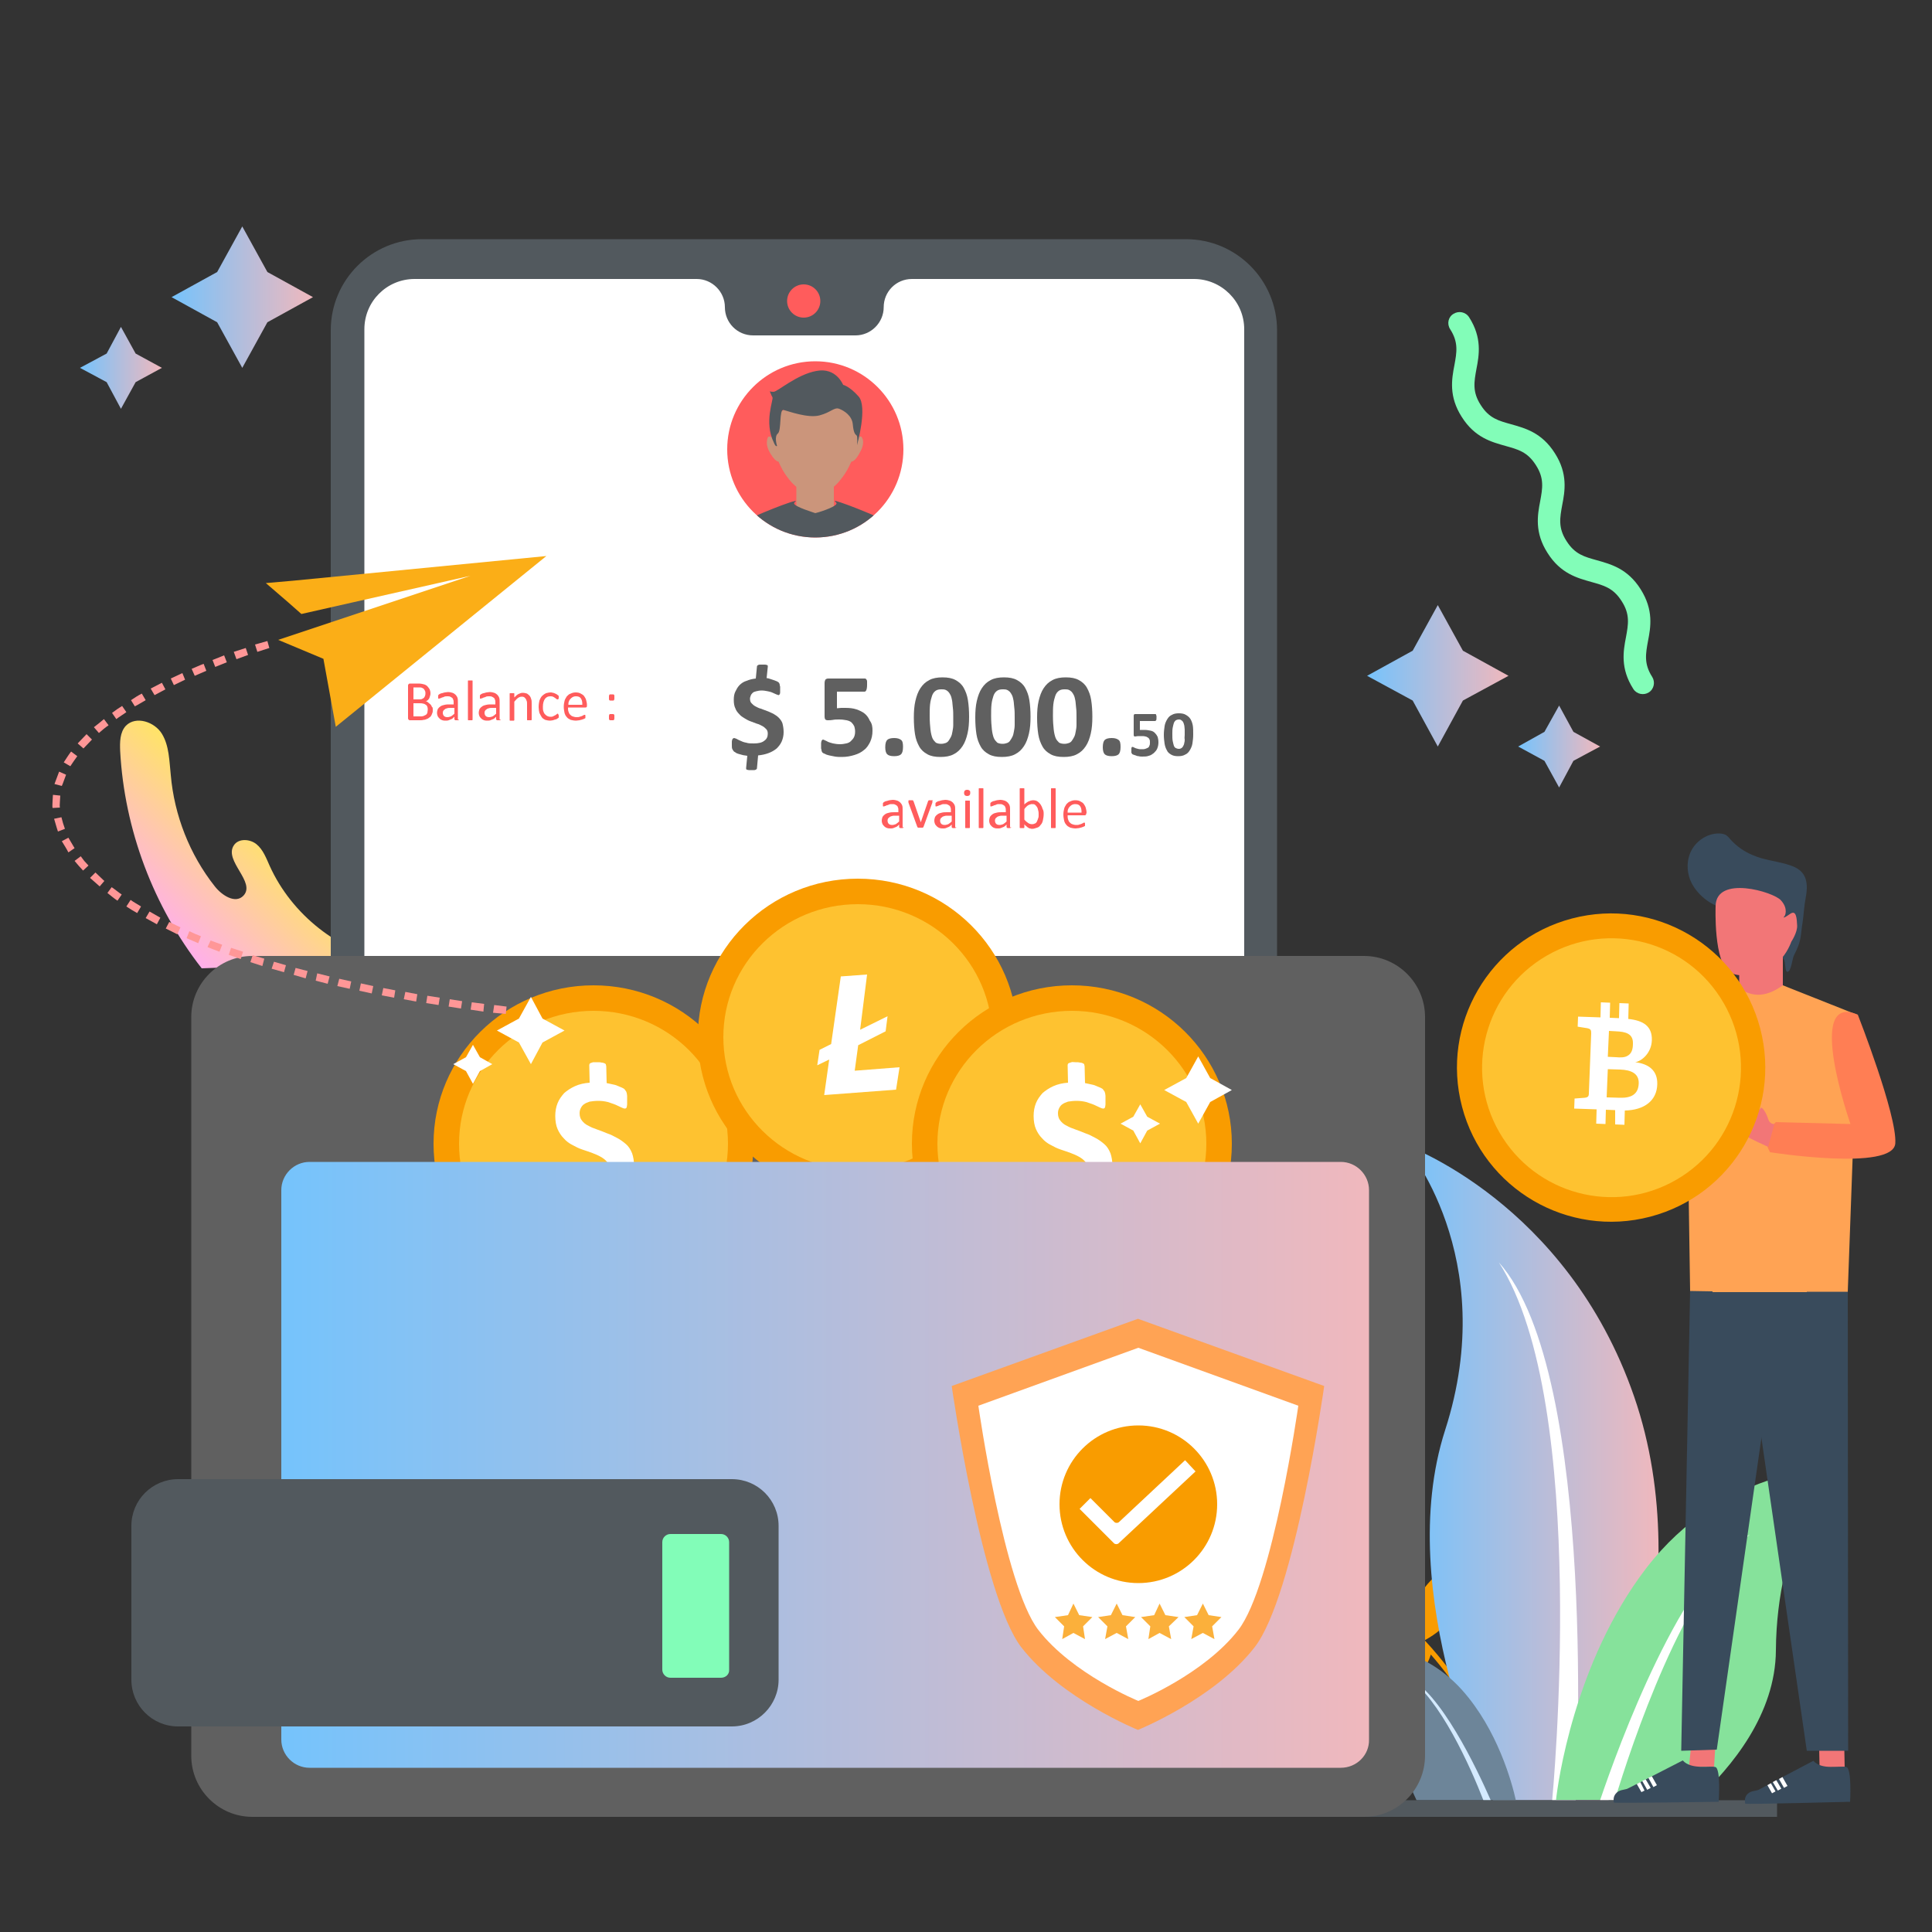 <?xml version="1.0" encoding="utf-8"?>
<!-- Generator: Adobe Illustrator 25.4.1, SVG Export Plug-In . SVG Version: 6.00 Build 0)  -->
<svg version="1.1" id="Layer_1" xmlns="http://www.w3.org/2000/svg" xmlns:xlink="http://www.w3.org/1999/xlink" x="0px" y="0px"
	 width="500px" height="500px" viewBox="0 0 500 500" style="enable-background:new 0 0 500 500;" xml:space="preserve">
<rect x="0" y="0" width="500" height="500" fill="#333333" stroke="none"/>
<style type="text/css">
	.st0{fill:url(#SVGID_1_);}
	.st1{fill:#75C4FD;}
	.st2{fill:#FFFFFF;}
	.st3{fill:#383838;}
	.st4{fill:#420820;}
	.st5{fill:url(#SVGID_00000102536979623926184010000016688981704406411175_);}
	.st6{fill:#52595E;}
	.st7{fill:#82FDB8;}
	.st8{fill:url(#SVGID_00000147194122609799288050000013696243287456902303_);}
	.st9{fill:url(#SVGID_00000093142833250902019780000005555561750464164758_);}
	.st10{fill:url(#SVGID_00000003787370478753669530000013145480339840518794_);}
	.st11{fill:#F99C00;}
	.st12{fill:url(#SVGID_00000083051415205027191880000003438251973722808725_);}
	.st13{fill:#6D8599;}
	.st14{fill:#86E29B;}
	.st15{fill:#D4EAFF;}
	.st16{fill:url(#SVGID_00000109724515233432672450000005173439667503916195_);}
	.st17{fill:url(#SVGID_00000009590866267692512400000007311716127667493255_);}
	.st18{fill:url(#SVGID_00000065065053210131554280000004592464274104110999_);}
	.st19{fill:url(#SVGID_00000003799572708314045730000006232387731420089221_);}
	.st20{fill:#FF5C5C;}
	.st21{fill:#FF9797;}
	.st22{fill:#606060;}
	.st23{clip-path:url(#SVGID_00000129896654869521629280000017019060111682331274_);}
	.st24{fill:#CB957B;}
	.st25{fill:#FEC230;}
	.st26{fill:url(#SVGID_00000000914081510125829600000010642174655231460535_);}
	.st27{fill:#FFA354;}
	.st28{fill:#FBB03B;}
	.st29{fill:#394B5C;}
	.st30{fill:#F27677;}
	.st31{fill:#E8831F;}
	.st32{fill:#FF7E54;}
	.st33{fill:#FBAE17;}
	.st34{fill-rule:evenodd;clip-rule:evenodd;fill:#FF9797;}
	.st35{fill:url(#SVGID_00000109005148370570014210000009425711182267917742_);}
	.st36{fill:url(#SVGID_00000000196207708192876830000016863550707511547802_);}
	.st37{fill:url(#SVGID_00000165927208510250137330000010581710256423653028_);}
	.st38{opacity:0.8;}
	.st39{fill:#FCDCD3;}
	.st40{fill:#384E4F;}
	.st41{fill:#00312D;}
	.st42{fill:#F3E3DF;}
	.st43{fill:url(#SVGID_00000177484808668465257370000002493171075411782549_);}
	.st44{fill:#54B2E0;}
	.st45{fill:#008280;}
	.st46{fill:#FF524B;}
	.st47{fill:#2D918E;}
	.st48{fill:#005B5C;}
	.st49{fill:#FFAE41;}
	.st50{fill:#EF772C;}
	.st51{fill:#D63F2C;}
	.st52{fill:#F3674F;}
	.st53{fill:#FF9D8A;}
	.st54{fill:url(#SVGID_00000030455831467990846330000015096777338585360310_);}
	.st55{fill:url(#SVGID_00000169536835533875511850000004839311456133782954_);}
	.st56{fill:url(#SVGID_00000052822295231826352780000011542529477297912993_);}
	.st57{fill:#ED7462;}
	.st58{fill:#0B88B1;}
	.st59{fill:#351513;}
	.st60{fill:#721C00;}
	.st61{fill:#FFA500;}
	.st62{fill:url(#SVGID_00000168839082123361312610000000863376093020746168_);}
	.st63{opacity:0.1;fill:#FFFFFF;}
	.st64{fill:url(#SVGID_00000036225592460658851450000001405092499660470181_);}
	.st65{fill:url(#SVGID_00000101081290593107034660000009344583997841009030_);}
	.st66{fill:#FE5351;}
	.st67{opacity:0.15;}
	.st68{fill:#FFDB82;}
	.st69{fill:#595959;}
	.st70{fill:#C2C2C2;}
	.st71{fill:url(#SVGID_00000044137097824331932670000014625808297459273660_);}
	.st72{fill:#3C57AB;}
	.st73{fill:#535373;}
	.st74{fill:none;stroke:#333745;stroke-width:0.942;stroke-miterlimit:10;}
	.st75{fill:#594000;}
	.st76{fill:#52586E;}
	.st77{fill:none;stroke:#FFFFFF;stroke-width:0.247;stroke-miterlimit:10;}
	.st78{opacity:0.3;fill:url(#SVGID_00000163778138455147383970000007441195200603977661_);}
	.st79{fill:#333745;}
	.st80{opacity:0.3;}
	.st81{fill:#FF927D;}
	.st82{opacity:0.3;fill:url(#SVGID_00000068649332087526662800000000940176581860418443_);}
	.st83{fill:#74783F;}
	.st84{opacity:0.3;fill:url(#SVGID_00000034798992263337627340000003134498026774132922_);}
	.st85{fill:#A2A658;}
	.st86{opacity:0.3;fill:url(#SVGID_00000103944800020896768630000012598403995836825757_);}
	.st87{fill:#414657;}
	.st88{opacity:0.3;fill:url(#SVGID_00000078039375690870772940000003425791291752079500_);}
	.st89{fill:none;stroke:#FFFFFF;stroke-width:0.942;stroke-miterlimit:10;}
	.st90{fill:#FFB700;}
	.st91{fill:#6582DB;}
	.st92{opacity:0.2;}
	.st93{fill:url(#SVGID_00000169535433217826978440000010037069886265023419_);}
	.st94{fill:url(#SVGID_00000001635561691895358160000013670015465926954379_);}
	.st95{fill:url(#SVGID_00000165915693233714642980000006173424164644649887_);}
	.st96{fill:url(#SVGID_00000004518733558324873160000004537769149228052136_);}
	.st97{fill:url(#SVGID_00000115499160631608378340000009913229165112176777_);}
	.st98{fill:url(#SVGID_00000041275177586237516330000006497519804111561857_);}
	.st99{fill:#FF6344;}
	.st100{fill:none;stroke:#FFFFFF;stroke-width:0.235;stroke-miterlimit:10;}
	.st101{opacity:0.3;fill:url(#SVGID_00000018197563505799701460000014797339953062415753_);}
	.st102{opacity:0.3;fill:url(#SVGID_00000158023780232844614060000005054714998480173198_);}
	.st103{fill:#A1B8FF;}
	.st104{opacity:0.3;fill:url(#SVGID_00000132077142350305654220000018398292365765238420_);}
	.st105{opacity:0.3;fill:url(#SVGID_00000160149861551727495980000004559298700512812949_);}
	.st106{opacity:0.3;fill:url(#SVGID_00000033341441208836245760000014488129701130403998_);}
	.st107{fill:#5F9E7A;}
	.st108{opacity:0.3;fill:url(#SVGID_00000100341612723755277700000004309202284583281060_);}
	.st109{fill:none;stroke:#FFFFFF;stroke-width:1.884;stroke-linecap:round;stroke-linejoin:round;stroke-miterlimit:10;}
	.st110{fill:url(#SVGID_00000104685747239256656160000000619193529414913186_);}
	.st111{fill:url(#SVGID_00000114768424628604374590000008406622765117088167_);}
	.st112{fill:#FFD23D;}
	.st113{fill:#F66A0A;}
	.st114{fill:url(#SVGID_00000025417060515667521280000012438718311733810841_);}
	.st115{fill:url(#SVGID_00000098182195513312585590000013334183126735752073_);}
	.st116{fill:#FFB0EB;}
	.st117{fill:url(#SVGID_00000126323248520742264530000013903310907254347680_);}
	.st118{fill:url(#SVGID_00000109024286499298581610000009187007447654056357_);}
	.st119{fill:url(#SVGID_00000021101350724023544890000017666119508143383990_);}
	.st120{fill:url(#SVGID_00000034792648270039688410000012104076508572334242_);}
	.st121{fill:url(#SVGID_00000050660021521887315910000017331848299712676994_);}
</style>
<linearGradient id="SVGID_1_" gradientUnits="userSpaceOnUse" x1="64.72" y1="-653.139" x2="101.195" y2="-653.139" gradientTransform="matrix(-0.699 0.715 0.715 0.699 581.562 626.234)">
	<stop  offset="0" style="stop-color:#FFE466"/>
	<stop  offset="1" style="stop-color:#FFAFEA"/>
</linearGradient>
<path class="st0" d="M52.2,250.6c-12.5-16-20-35.9-21.1-56.2c-0.1-2.3-0.1-4.9,1.5-6.6c2.6-2.6,7.4-1,9.3,2.1
	c1.9,3.1,1.9,7,2.3,10.7c0.9,10.4,4.9,20.6,11.4,28.8c1.8,2.3,5.3,4.6,7.4,2.4c3.3-3.5-5.1-9-2.5-13c1.2-1.9,4.2-1.7,5.9-0.3
	c1.7,1.4,2.5,3.6,3.4,5.6c5.7,12.6,17.8,22.2,31.4,24.7L52.2,250.6z"/>
<path class="st11" d="M322.9,402.4c-2.4,4.4-7.5,1.3-7.5,1.3s0.3-1.4,2.6-2.7c1.7-0.9,4.2-0.2,5.1,0.2l2.8-0.1l0,0
	c0.6,0,1.3,0.1,1.9,0.1c-8.1-2.8-4.3-12.4-4.3-12.4s2.5,0.1,5.2,3.7c2.2,2.9,1.3,7.7,1.1,8.9c3.2,0.5,6.3,1.3,9.3,2.3
	c-0.4-0.4-0.8-0.8-1.2-1.3c-3.1-3.7-1.7-10.7-1.7-10.7c11,1.4,8.8,11.8,8.2,14.1c3.6,1.7,6.9,3.8,10,5.9c-0.8-1.1-1.6-2.6-2.2-4.8
	c-1.4-5.2,3.3-11.6,3.3-11.6c10.8,6.8,3,16.6,1.5,18.4c1.9,1.5,3.7,3,5.3,4.4c1.8,1.6,3.4,3.2,4.8,4.7c-0.5-1.4-1-3.7-0.6-7
	c0.8-5.8,8.2-10.4,8.2-10.4c7.9,11.1-3.4,17.7-6,19.1c5,5.4,7.9,9.7,7.9,9.7l-1,0.7c0,0-1.9-2.8-5.3-6.7
	c-4.2,13.2-18.5,6.5-18.5,6.5s0.4-3.6,5.7-7.1c3.4-2.3,8.5-1.7,11.3-1.1c-2.1-2.3-4.5-4.9-7.4-7.4c-0.9-0.8-1.9-1.7-3-2.6
	c-3.7,12.5-17,6.2-17,6.2s0.3-3.3,5.2-6.5c3.1-2,7.6-1.6,10.1-1.1c-3.1-2.4-6.6-4.8-10.4-6.9c-2.3,11.8-14.8,7-14.8,7s0.1-3,4.2-6.2
	c2.7-2.1,7-1.9,9.2-1.6c-4.2-2.1-8.7-3.8-13.5-4.7c0.2,10.7-11.4,8.6-11.4,8.6s-0.4-2.5,2.6-5.9c2.3-2.6,7-2.8,8.4-2.8
	c-1.7-0.3-3.4-0.5-5.1-0.6L322.9,402.4z"/>
<linearGradient id="SVGID_00000004538407332262841980000003687365468425816449_" gradientUnits="userSpaceOnUse" x1="363.645" y1="381.063" x2="429.269" y2="381.063">
	<stop  offset="0" style="stop-color:#75C3FC"/>
	<stop  offset="9.290000e-02" style="stop-color:#81C2F6"/>
	<stop  offset="1" style="stop-color:#F0B8BD"/>
</linearGradient>
<path style="fill:url(#SVGID_00000004538407332262841980000003687365468425816449_);" d="M416.3,465.9c0,0,24-54.2,6.6-104.5
	s-59.3-65.1-59.3-65.1s24.9,28.8,10.4,73.8c-13.7,42.5,12.4,95.8,12.4,95.8H416.3z"/>
<path class="st2" d="M407.8,465.9c0,0,6.1-110.2-19.9-139.2c23.7,36.6,13.8,139.2,13.8,139.2H407.8z"/>
<path class="st13" d="M366.6,465.9h25.7c-1-4.5-4.7-18.2-13.9-28.5c-11.2-12.5-25.3-11.3-25.3-11.3s7.7,8.4,8.9,23.6
	C362.3,455.7,364.4,461.3,366.6,465.9z"/>
<path class="st14" d="M426,405.9c-18.7,24.4-22.9,56.1-23.3,59.9H439c9.2-8.5,20.5-22.2,20.6-38.7c0.2-29.5,13.8-47,13.8-47
	S445.9,380,426,405.9z"/>
<path class="st15" d="M383.9,465.9h1.9c-3.7-8.4-13-28-21.7-32C372.7,439.6,380.6,457.4,383.9,465.9z"/>
<path class="st2" d="M414.1,465.9h3.8c4.4-14.6,18-55.4,35-68.8C435.3,406.8,418.8,452,414.1,465.9z"/>
<rect x="351.6" y="465.9" class="st6" width="108.3" height="4.3"/>
<g>
	
		<linearGradient id="SVGID_00000157277533636523107600000015593029901780636564_" gradientUnits="userSpaceOnUse" x1="353.795" y1="174.881" x2="390.379" y2="174.881">
		<stop  offset="0" style="stop-color:#75C3FC"/>
		<stop  offset="9.290000e-02" style="stop-color:#81C2F6"/>
		<stop  offset="1" style="stop-color:#F0B8BD"/>
	</linearGradient>
	<polygon style="fill:url(#SVGID_00000157277533636523107600000015593029901780636564_);" points="378.6,168.4 390.4,174.9 
		378.6,181.3 372.1,193.2 365.6,181.3 353.8,174.9 365.6,168.4 372.1,156.6 	"/>
	
		<linearGradient id="SVGID_00000127766020332197861410000003739734774557368476_" gradientUnits="userSpaceOnUse" x1="392.876" y1="193.172" x2="414.057" y2="193.172">
		<stop  offset="0" style="stop-color:#75C3FC"/>
		<stop  offset="9.290000e-02" style="stop-color:#81C2F6"/>
		<stop  offset="1" style="stop-color:#F0B8BD"/>
	</linearGradient>
	<polygon style="fill:url(#SVGID_00000127766020332197861410000003739734774557368476_);" points="407.2,189.4 414.1,193.2 
		407.2,196.9 403.5,203.8 399.7,196.9 392.9,193.2 399.7,189.4 403.5,182.6 	"/>
</g>
<g>
	
		<linearGradient id="SVGID_00000048465534033193046900000017016346430461963912_" gradientUnits="userSpaceOnUse" x1="44.404" y1="76.909" x2="80.987" y2="76.909">
		<stop  offset="0" style="stop-color:#75C3FC"/>
		<stop  offset="9.290000e-02" style="stop-color:#81C2F6"/>
		<stop  offset="1" style="stop-color:#F0B8BD"/>
	</linearGradient>
	<polygon style="fill:url(#SVGID_00000048465534033193046900000017016346430461963912_);" points="56.2,70.4 44.4,76.9 56.2,83.4 
		62.7,95.2 69.2,83.4 81,76.9 69.2,70.4 62.7,58.6 	"/>
	
		<linearGradient id="SVGID_00000030471261413767214150000006703480068642956707_" gradientUnits="userSpaceOnUse" x1="20.725" y1="95.201" x2="41.907" y2="95.201">
		<stop  offset="0" style="stop-color:#75C3FC"/>
		<stop  offset="9.290000e-02" style="stop-color:#81C2F6"/>
		<stop  offset="1" style="stop-color:#F0B8BD"/>
	</linearGradient>
	<polygon style="fill:url(#SVGID_00000030471261413767214150000006703480068642956707_);" points="27.6,91.5 20.7,95.2 27.6,98.9 
		31.3,105.8 35.1,98.9 41.9,95.2 35.1,91.5 31.3,84.6 	"/>
</g>
<path class="st6" d="M306.9,459.4H109.2c-13.1,0-23.6-10.6-23.6-23.6V85.5c0-13.1,10.6-23.6,23.6-23.6h197.7
	c13.1,0,23.6,10.6,23.6,23.6v350.2C330.5,448.8,320,459.4,306.9,459.4z"/>
<circle class="st20" cx="208" cy="77.9" r="4.3"/>
<path class="st21" d="M94.1,439.5c0,5.9,4.6,10.7,10.4,10.7h207.1c5.7,0,10.4-4.8,10.4-10.7V267.2H94.1V439.5z"/>
<path class="st2" d="M309,72.2h-73c-4.1,0-7.3,3.3-7.3,7.3s-3.3,7.3-7.3,7.3h-26.5c-4.1,0-7.3-3.3-7.3-7.3s-3.3-7.3-7.3-7.3h-73
	c-7.2,0-13,5.8-13,13v182H322v-182C322,78,316.1,72.2,309,72.2z"/>
<g>
	<path class="st22" d="M202.8,189.5c0,0.9-0.2,1.7-0.5,2.4c-0.3,0.7-0.8,1.3-1.3,1.8c-0.6,0.5-1.3,0.9-2.1,1.2
		c-0.8,0.3-1.7,0.5-2.7,0.6l-0.3,3.3c0,0.1,0,0.2-0.1,0.2c0,0.1-0.1,0.1-0.2,0.2c-0.1,0-0.2,0.1-0.4,0.1c-0.2,0-0.4,0-0.6,0
		c-0.3,0-0.6,0-0.8,0c-0.2,0-0.4-0.1-0.5-0.1c-0.1-0.1-0.2-0.1-0.2-0.2c0-0.1,0-0.2,0-0.3l0.3-3.1c-0.4-0.1-0.9-0.1-1.2-0.2
		c-0.4-0.1-0.7-0.2-1.1-0.3c-0.3-0.1-0.6-0.2-0.8-0.4c-0.2-0.1-0.4-0.2-0.5-0.4c-0.1-0.1-0.2-0.3-0.3-0.5c-0.1-0.2-0.1-0.6-0.1-1
		c0-0.3,0-0.6,0-0.9c0-0.2,0.1-0.4,0.1-0.5c0.1-0.1,0.1-0.2,0.2-0.3c0.1,0,0.2-0.1,0.3-0.1c0.1,0,0.3,0.1,0.6,0.2
		c0.3,0.2,0.6,0.3,1,0.5c0.4,0.2,0.9,0.4,1.5,0.5c0.6,0.2,1.2,0.2,2,0.2c1.2,0,2.1-0.2,2.7-0.7c0.6-0.4,0.9-1,0.9-1.8
		c0-0.5-0.1-0.9-0.4-1.2c-0.3-0.3-0.6-0.6-1-0.8c-0.4-0.2-0.9-0.5-1.4-0.6c-0.5-0.2-1.1-0.4-1.6-0.6c-0.6-0.2-1.1-0.5-1.6-0.8
		c-0.5-0.3-1-0.6-1.4-1.1c-0.4-0.4-0.8-0.9-1-1.5c-0.3-0.6-0.4-1.3-0.4-2.2c0-0.8,0.1-1.5,0.4-2.1c0.3-0.6,0.6-1.2,1.1-1.7
		c0.5-0.5,1.1-0.9,1.8-1.1c0.7-0.3,1.5-0.5,2.4-0.6l0.3-3.1c0-0.1,0-0.2,0.1-0.2c0-0.1,0.1-0.1,0.2-0.2c0.1,0,0.2-0.1,0.4-0.1
		c0.2,0,0.4,0,0.6,0c0.3,0,0.6,0,0.8,0c0.2,0,0.4,0.1,0.5,0.1c0.1,0.1,0.2,0.1,0.2,0.2c0,0.1,0,0.2,0,0.3l-0.3,2.9
		c0.3,0,0.6,0.1,0.9,0.2c0.3,0.1,0.6,0.2,0.9,0.3c0.3,0.1,0.5,0.2,0.8,0.3c0.2,0.1,0.4,0.2,0.5,0.3c0.1,0.1,0.2,0.2,0.2,0.3
		c0,0.1,0.1,0.2,0.1,0.3c0,0.1,0,0.3,0.1,0.5c0,0.2,0,0.4,0,0.6c0,0.3,0,0.6,0,0.8c0,0.2,0,0.4-0.1,0.5c0,0.1-0.1,0.2-0.1,0.2
		c-0.1,0-0.1,0.1-0.2,0.1c-0.1,0-0.3-0.1-0.6-0.2c-0.3-0.1-0.6-0.3-0.9-0.4c-0.4-0.2-0.8-0.3-1.3-0.4c-0.5-0.1-1-0.2-1.6-0.2
		c-0.5,0-1,0.1-1.4,0.2c-0.4,0.1-0.7,0.2-0.9,0.4c-0.2,0.2-0.4,0.4-0.5,0.7c-0.1,0.3-0.2,0.5-0.2,0.8c0,0.5,0.1,0.9,0.4,1.2
		c0.3,0.3,0.6,0.6,1,0.8c0.4,0.2,0.9,0.5,1.4,0.6c0.5,0.2,1.1,0.4,1.6,0.6c0.6,0.2,1.1,0.5,1.6,0.7c0.5,0.3,1,0.6,1.4,1
		c0.4,0.4,0.8,0.9,1,1.5C202.7,188,202.8,188.7,202.8,189.5z"/>
	<path class="st22" d="M225.8,189.1c0,1.1-0.2,2-0.6,2.9c-0.4,0.8-0.9,1.6-1.6,2.1c-0.7,0.6-1.5,1-2.5,1.3c-1,0.3-2,0.5-3.2,0.5
		c-0.6,0-1.2,0-1.8-0.1c-0.6-0.1-1.1-0.2-1.5-0.3c-0.4-0.1-0.8-0.2-1.1-0.4c-0.3-0.1-0.5-0.2-0.6-0.3c-0.1-0.1-0.2-0.2-0.2-0.3
		c0-0.1-0.1-0.2-0.1-0.3c0-0.1,0-0.3-0.1-0.5c0-0.2,0-0.4,0-0.7c0-0.3,0-0.5,0-0.7c0-0.2,0.1-0.4,0.1-0.5c0-0.1,0.1-0.2,0.2-0.3
		c0.1-0.1,0.1-0.1,0.2-0.1c0.1,0,0.3,0.1,0.5,0.2c0.2,0.1,0.5,0.2,0.8,0.4c0.3,0.1,0.8,0.3,1.3,0.4c0.5,0.1,1.1,0.2,1.8,0.2
		c0.6,0,1.1-0.1,1.6-0.2c0.5-0.1,0.9-0.3,1.2-0.6c0.3-0.3,0.6-0.6,0.8-1c0.2-0.4,0.3-0.9,0.3-1.5c0-0.5-0.1-0.9-0.2-1.3
		c-0.2-0.4-0.4-0.7-0.7-1c-0.3-0.3-0.8-0.5-1.3-0.6s-1.2-0.2-1.9-0.2c-0.6,0-1.1,0-1.6,0.1c-0.5,0.1-0.9,0.1-1.4,0.1
		c-0.3,0-0.5-0.1-0.6-0.2c-0.1-0.1-0.2-0.4-0.2-0.8v-8.6c0-0.4,0.1-0.7,0.2-0.9c0.2-0.2,0.4-0.3,0.8-0.3h9.4c0.1,0,0.2,0,0.3,0.1
		c0.1,0.1,0.2,0.2,0.2,0.3c0.1,0.1,0.1,0.3,0.1,0.5c0,0.2,0,0.5,0,0.8c0,0.6-0.1,1.1-0.2,1.3c-0.1,0.3-0.3,0.4-0.5,0.4h-7.1v4.3
		c0.4,0,0.7-0.1,1.1-0.1c0.4,0,0.7,0,1.1,0c1.1,0,2,0.1,2.9,0.4c0.8,0.3,1.5,0.6,2.1,1.1c0.6,0.5,1,1.1,1.3,1.8
		C225.7,187.3,225.8,188.1,225.8,189.1z"/>
	<path class="st22" d="M233.7,193.3c0,1-0.2,1.6-0.5,1.9c-0.3,0.3-0.9,0.5-1.8,0.5c-0.9,0-1.5-0.2-1.8-0.5c-0.3-0.3-0.5-0.9-0.5-1.8
		c0-1,0.2-1.6,0.5-1.9c0.3-0.3,0.9-0.5,1.8-0.5c0.9,0,1.4,0.2,1.8,0.5C233.6,191.8,233.7,192.4,233.7,193.3z"/>
	<path class="st22" d="M250.8,185.5c0,1.6-0.1,3-0.4,4.3c-0.3,1.3-0.7,2.4-1.3,3.3c-0.6,0.9-1.3,1.6-2.3,2.1
		c-0.9,0.5-2.1,0.7-3.4,0.7c-1.4,0-2.5-0.2-3.4-0.7c-0.9-0.5-1.6-1.1-2.1-2c-0.5-0.9-0.9-1.9-1.1-3.2c-0.2-1.3-0.3-2.7-0.3-4.3
		c0-1.6,0.1-3,0.4-4.3c0.3-1.3,0.7-2.4,1.3-3.3c0.6-0.9,1.3-1.6,2.3-2.1c0.9-0.5,2.1-0.7,3.4-0.7c1.4,0,2.5,0.2,3.4,0.7
		c0.9,0.5,1.6,1.1,2.1,2c0.5,0.9,0.9,1.9,1.1,3.2C250.7,182.5,250.8,183.9,250.8,185.5z M246.7,185.7c0-0.9,0-1.8-0.1-2.5
		c-0.1-0.7-0.1-1.4-0.2-1.9c-0.1-0.5-0.2-1-0.4-1.4c-0.2-0.4-0.4-0.7-0.6-0.9c-0.2-0.2-0.5-0.4-0.8-0.5c-0.3-0.1-0.6-0.1-1-0.1
		c-0.6,0-1.1,0.1-1.5,0.4c-0.4,0.3-0.7,0.7-0.9,1.3c-0.2,0.6-0.4,1.3-0.5,2.2c-0.1,0.9-0.1,1.9-0.1,3c0,1.4,0.1,2.6,0.2,3.5
		c0.1,0.9,0.3,1.7,0.5,2.2c0.2,0.5,0.6,0.9,0.9,1.2c0.4,0.2,0.8,0.3,1.4,0.3c0.4,0,0.8-0.1,1.1-0.2c0.3-0.1,0.6-0.3,0.8-0.6
		c0.2-0.3,0.4-0.6,0.6-1c0.2-0.4,0.3-0.8,0.4-1.4c0.1-0.5,0.2-1.1,0.2-1.7C246.7,187.2,246.7,186.5,246.7,185.7z"/>
	<path class="st22" d="M266.7,185.5c0,1.6-0.1,3-0.4,4.3c-0.3,1.3-0.7,2.4-1.3,3.3c-0.6,0.9-1.3,1.6-2.3,2.1
		c-0.9,0.5-2.1,0.7-3.4,0.7c-1.4,0-2.5-0.2-3.4-0.7c-0.9-0.5-1.6-1.1-2.1-2c-0.5-0.9-0.9-1.9-1.1-3.2c-0.2-1.3-0.3-2.7-0.3-4.3
		c0-1.6,0.1-3,0.4-4.3c0.3-1.3,0.7-2.4,1.3-3.3c0.6-0.9,1.3-1.6,2.3-2.1c0.9-0.5,2.1-0.7,3.4-0.7c1.4,0,2.5,0.2,3.4,0.7
		c0.9,0.5,1.6,1.1,2.1,2c0.5,0.9,0.9,1.9,1.1,3.2C266.6,182.5,266.7,183.9,266.7,185.5z M262.6,185.7c0-0.9,0-1.8-0.1-2.5
		c-0.1-0.7-0.1-1.4-0.2-1.9c-0.1-0.5-0.2-1-0.4-1.4c-0.2-0.4-0.4-0.7-0.6-0.9c-0.2-0.2-0.5-0.4-0.8-0.5c-0.3-0.1-0.6-0.1-1-0.1
		c-0.6,0-1.1,0.1-1.5,0.4c-0.4,0.3-0.7,0.7-0.9,1.3c-0.2,0.6-0.4,1.3-0.5,2.2c-0.1,0.9-0.1,1.9-0.1,3c0,1.4,0.1,2.6,0.2,3.5
		c0.1,0.9,0.3,1.7,0.5,2.2c0.2,0.5,0.6,0.9,0.9,1.2c0.4,0.2,0.8,0.3,1.4,0.3c0.4,0,0.8-0.1,1.1-0.2c0.3-0.1,0.6-0.3,0.8-0.6
		c0.2-0.3,0.4-0.6,0.6-1c0.2-0.4,0.3-0.8,0.4-1.4c0.1-0.5,0.2-1.1,0.2-1.7C262.6,187.2,262.6,186.5,262.6,185.7z"/>
	<path class="st22" d="M282.7,185.5c0,1.6-0.1,3-0.4,4.3c-0.3,1.3-0.7,2.4-1.3,3.3c-0.6,0.9-1.3,1.6-2.3,2.1
		c-0.9,0.5-2.1,0.7-3.4,0.7c-1.4,0-2.5-0.2-3.4-0.7c-0.9-0.5-1.6-1.1-2.1-2c-0.5-0.9-0.9-1.9-1.1-3.2c-0.2-1.3-0.3-2.7-0.3-4.3
		c0-1.6,0.1-3,0.4-4.3c0.3-1.3,0.7-2.4,1.3-3.3c0.6-0.9,1.3-1.6,2.3-2.1c0.9-0.5,2.1-0.7,3.4-0.7c1.4,0,2.5,0.2,3.4,0.7
		c0.9,0.5,1.6,1.1,2.1,2c0.5,0.9,0.9,1.9,1.1,3.2C282.6,182.5,282.7,183.9,282.7,185.5z M278.6,185.7c0-0.9,0-1.8-0.1-2.5
		c-0.1-0.7-0.1-1.4-0.2-1.9c-0.1-0.5-0.2-1-0.4-1.4c-0.2-0.4-0.4-0.7-0.6-0.9c-0.2-0.2-0.5-0.4-0.8-0.5c-0.3-0.1-0.6-0.1-1-0.1
		c-0.6,0-1.1,0.1-1.5,0.4c-0.4,0.3-0.7,0.7-0.9,1.3c-0.2,0.6-0.4,1.3-0.5,2.2c-0.1,0.9-0.1,1.9-0.1,3c0,1.4,0.1,2.6,0.2,3.5
		c0.1,0.9,0.3,1.7,0.5,2.2c0.2,0.5,0.6,0.9,0.9,1.2c0.4,0.2,0.8,0.3,1.4,0.3c0.4,0,0.8-0.1,1.1-0.2c0.3-0.1,0.6-0.3,0.8-0.6
		c0.2-0.3,0.4-0.6,0.6-1c0.2-0.4,0.3-0.8,0.4-1.4c0.1-0.5,0.2-1.1,0.2-1.7C278.6,187.2,278.6,186.5,278.6,185.7z"/>
	<path class="st22" d="M290,193.3c0,1-0.2,1.6-0.5,1.9c-0.3,0.3-0.9,0.5-1.8,0.5c-0.9,0-1.5-0.2-1.8-0.5c-0.3-0.3-0.5-0.9-0.5-1.8
		c0-1,0.2-1.6,0.5-1.9c0.3-0.3,0.9-0.5,1.8-0.5c0.9,0,1.4,0.2,1.8,0.5C289.9,191.8,290,192.4,290,193.3z"/>
	<path class="st22" d="M299.8,192.1c0,0.6-0.1,1.1-0.3,1.6c-0.2,0.5-0.5,0.8-0.9,1.2c-0.4,0.3-0.8,0.6-1.3,0.7
		c-0.5,0.2-1.1,0.2-1.7,0.2c-0.3,0-0.6,0-0.9-0.1c-0.3,0-0.6-0.1-0.8-0.2c-0.2-0.1-0.4-0.1-0.6-0.2c-0.2-0.1-0.3-0.1-0.3-0.2
		c0,0-0.1-0.1-0.1-0.1c0,0,0-0.1-0.1-0.2c0-0.1,0-0.2,0-0.3c0-0.1,0-0.2,0-0.4c0-0.2,0-0.3,0-0.4c0-0.1,0-0.2,0.1-0.3
		c0-0.1,0.1-0.1,0.1-0.1c0,0,0.1,0,0.1,0c0.1,0,0.1,0,0.3,0.1c0.1,0.1,0.3,0.1,0.4,0.2c0.2,0.1,0.4,0.1,0.7,0.2
		c0.3,0.1,0.6,0.1,1,0.1c0.3,0,0.6,0,0.9-0.1c0.3-0.1,0.5-0.2,0.7-0.3c0.2-0.1,0.3-0.3,0.4-0.6c0.1-0.2,0.1-0.5,0.1-0.8
		c0-0.3,0-0.5-0.1-0.7c-0.1-0.2-0.2-0.4-0.4-0.5c-0.2-0.1-0.4-0.3-0.7-0.3c-0.3-0.1-0.6-0.1-1-0.1c-0.3,0-0.6,0-0.9,0
		c-0.3,0-0.5,0.1-0.7,0.1c-0.2,0-0.3,0-0.3-0.1c-0.1-0.1-0.1-0.2-0.1-0.4v-4.7c0-0.2,0-0.4,0.1-0.5c0.1-0.1,0.2-0.1,0.4-0.1h5.1
		c0,0,0.1,0,0.1,0c0,0,0.1,0.1,0.1,0.2c0,0.1,0.1,0.2,0.1,0.3c0,0.1,0,0.3,0,0.4c0,0.3,0,0.6-0.1,0.7c-0.1,0.1-0.1,0.2-0.3,0.2H295
		v2.3c0.2,0,0.4,0,0.6,0c0.2,0,0.4,0,0.6,0c0.6,0,1.1,0.1,1.6,0.2c0.5,0.1,0.8,0.3,1.1,0.6c0.3,0.3,0.5,0.6,0.7,1
		C299.7,191.1,299.8,191.5,299.8,192.1z"/>
	<path class="st22" d="M308.8,190.1c0,0.9-0.1,1.6-0.2,2.3c-0.1,0.7-0.4,1.3-0.7,1.8c-0.3,0.5-0.7,0.9-1.2,1.1
		c-0.5,0.3-1.1,0.4-1.8,0.4c-0.7,0-1.3-0.1-1.8-0.4c-0.5-0.3-0.9-0.6-1.1-1.1c-0.3-0.5-0.5-1.1-0.6-1.7c-0.1-0.7-0.2-1.5-0.2-2.3
		c0-0.9,0.1-1.6,0.2-2.3c0.1-0.7,0.4-1.3,0.7-1.8c0.3-0.5,0.7-0.9,1.2-1.1c0.5-0.3,1.1-0.4,1.8-0.4c0.7,0,1.3,0.1,1.8,0.4
		c0.5,0.3,0.9,0.6,1.2,1.1c0.3,0.5,0.5,1.1,0.6,1.7S308.8,189.3,308.8,190.1z M306.6,190.2c0-0.5,0-1,0-1.4c0-0.4-0.1-0.7-0.1-1
		c-0.1-0.3-0.1-0.5-0.2-0.7c-0.1-0.2-0.2-0.4-0.3-0.5c-0.1-0.1-0.3-0.2-0.4-0.3c-0.2-0.1-0.3-0.1-0.5-0.1c-0.3,0-0.6,0.1-0.8,0.2
		c-0.2,0.2-0.4,0.4-0.5,0.7c-0.1,0.3-0.2,0.7-0.3,1.2c-0.1,0.5-0.1,1-0.1,1.6c0,0.8,0,1.4,0.1,1.9c0.1,0.5,0.2,0.9,0.3,1.2
		c0.1,0.3,0.3,0.5,0.5,0.6c0.2,0.1,0.5,0.2,0.7,0.2c0.2,0,0.4,0,0.6-0.1c0.2-0.1,0.3-0.2,0.4-0.3c0.1-0.1,0.2-0.3,0.3-0.5
		c0.1-0.2,0.2-0.5,0.2-0.7c0.1-0.3,0.1-0.6,0.1-0.9C306.5,191,306.6,190.7,306.6,190.2z"/>
</g>
<g>
	<defs>
		<circle id="SVGID_00000125570368163179994390000010406601393095400602_" cx="211" cy="116.3" r="22.8"/>
	</defs>
	<use xlink:href="#SVGID_00000125570368163179994390000010406601393095400602_"  style="overflow:visible;fill:#FF5C5C;"/>
	<clipPath id="SVGID_00000035495803657509793730000012048193845340567963_">
		<use xlink:href="#SVGID_00000125570368163179994390000010406601393095400602_"  style="overflow:visible;"/>
	</clipPath>
	<g style="clip-path:url(#SVGID_00000035495803657509793730000012048193845340567963_);">
		<g>
			<path class="st24" d="M223.1,113.3c0-0.1-0.1-0.2-0.2-0.3c-0.1,0-0.2,0-0.3,0c-0.3,0-0.5,0.2-0.7,0.3c0,0,0,0,0,0
				c0-0.2,0-0.4,0-0.6c0,0,0-0.1,0-0.1c0-0.2,0-0.5,0-0.7c0-0.5,0-1.1,0-1.6v-1c-0.2-4.4-11-4.8-11-4.8s-10.8,0.4-11,4.8v1
				c0,0.5,0,1.1,0,1.6c0,0.2,0,0.5,0,0.7c0,0.1,0,0.1,0,0.1c0,0.2,0,0.4,0,0.6c0,0,0,0,0,0c-0.2-0.1-0.4-0.2-0.7-0.3
				c-0.1,0-0.2,0-0.3,0c-0.1,0.1-0.2,0.2-0.2,0.3c-0.3,0.7-0.3,1.6-0.1,2.3c0.2,0.8,0.6,1.5,1,2.1c0.5,0.8,1.1,1.6,1.9,1.8
				c0.6,1.4,1.3,2.7,2.2,3.9c1,1.4,2.2,2.6,3.7,3.5c1.1,0.6,2.3,1,3.5,1c1.2,0,2.5-0.4,3.5-1c1.5-0.8,2.7-2.1,3.7-3.5
				c0.9-1.2,1.6-2.5,2.2-3.9c0.9-0.2,1.4-1,1.9-1.8c0.4-0.7,0.8-1.4,1-2.1C223.4,114.9,223.5,114,223.1,113.3z"/>
			<path class="st6" d="M201.1,115.4c0,0-0.8-2.4,0.2-3.2c1-0.8,0.3-6.4,1.5-6.1c1.2,0.3,6.3,2.2,9.3,1.4c3-0.8,3.8-2.2,5.1-1.7
				c1.3,0.5,3.3,1.8,3.5,4c0.2,2.2,0.6,2.6,1,2.9c0.3,0.3,0.1,2.5,0.1,2.5s2.8-9.9,0.4-12.6c-2.4-2.7-4-3-4-3s-1.8-4.6-6.9-3.6
				c-5.1,0.9-10.1,5.4-11.1,5.4c-1,0-1-0.2-1-0.2s0.4,1.1,0.7,1.6c0.4,0.5-2.3,6.4,0.4,11.8C200.8,115.8,201.1,115.4,201.1,115.4z"
				/>
		</g>
		<rect x="206.1" y="125.9" class="st24" width="9.7" height="11.8"/>
		<path class="st6" d="M229.1,149c0.1-8.2,0.1-14.3,0.1-14.3s-9.5-4.2-13.1-5.1v0.2c0.2,0.2,0.4,0.3,0.4,0.5c-0.2,1-5.3,2.5-5.5,2.5
			c-0.2-0.1-5.3-1.6-5.5-2.5c0-0.2,0.2-0.4,0.4-0.5v-0.2c-3.7,0.9-13.1,5.1-13.1,5.1l-0.1,14.3H229.1z"/>
	</g>
</g>
<g>
	<path class="st20" d="M233.9,214.1c0,0.1,0,0.1-0.1,0.1c0,0-0.1,0.1-0.2,0.1c-0.1,0-0.2,0-0.3,0c-0.1,0-0.2,0-0.3,0
		c-0.1,0-0.1,0-0.2-0.1c0,0-0.1-0.1-0.1-0.1v-0.7c-0.3,0.3-0.6,0.6-1,0.7c-0.4,0.2-0.7,0.3-1.1,0.3c-0.4,0-0.7,0-1-0.1
		c-0.3-0.1-0.5-0.2-0.7-0.4c-0.2-0.2-0.4-0.4-0.5-0.6c-0.1-0.3-0.2-0.5-0.2-0.9c0-0.4,0.1-0.7,0.2-1c0.2-0.3,0.4-0.5,0.7-0.7
		c0.3-0.2,0.6-0.3,1.1-0.4c0.4-0.1,0.9-0.1,1.4-0.1h0.9v-0.5c0-0.3,0-0.5-0.1-0.7c-0.1-0.2-0.1-0.4-0.3-0.5
		c-0.1-0.1-0.3-0.2-0.5-0.3c-0.2-0.1-0.4-0.1-0.7-0.1c-0.3,0-0.6,0-0.8,0.1c-0.2,0.1-0.4,0.2-0.6,0.2c-0.2,0.1-0.3,0.2-0.5,0.2
		c-0.1,0.1-0.2,0.1-0.3,0.1c0,0-0.1,0-0.1,0c0,0-0.1,0-0.1-0.1c0,0,0-0.1,0-0.2c0-0.1,0-0.1,0-0.2c0-0.1,0-0.2,0-0.3
		c0-0.1,0.1-0.1,0.1-0.2c0.1-0.1,0.2-0.1,0.3-0.2c0.2-0.1,0.4-0.2,0.6-0.2c0.2-0.1,0.4-0.1,0.7-0.2c0.3,0,0.5-0.1,0.8-0.1
		c0.5,0,0.9,0.1,1.2,0.2c0.3,0.1,0.6,0.3,0.8,0.5c0.2,0.2,0.4,0.5,0.5,0.8c0.1,0.3,0.1,0.7,0.1,1.1V214.1z M232.7,211.1h-1
		c-0.3,0-0.6,0-0.9,0.1c-0.2,0.1-0.5,0.1-0.6,0.3c-0.2,0.1-0.3,0.2-0.4,0.4c-0.1,0.2-0.1,0.3-0.1,0.5c0,0.3,0.1,0.6,0.3,0.8
		c0.2,0.2,0.5,0.3,0.9,0.3c0.3,0,0.6-0.1,0.9-0.2c0.3-0.2,0.6-0.4,0.9-0.7V211.1z"/>
	<path class="st20" d="M241.3,207.4C241.3,207.5,241.3,207.5,241.3,207.4c0,0.1,0,0.1,0,0.1c0,0,0,0.1,0,0.1c0,0,0,0.1,0,0.1
		l-2.3,6.3c0,0.1,0,0.1-0.1,0.1c0,0-0.1,0.1-0.1,0.1c-0.1,0-0.1,0-0.2,0c-0.1,0-0.2,0-0.4,0s-0.3,0-0.4,0c-0.1,0-0.2,0-0.2,0
		c-0.1,0-0.1,0-0.1-0.1c0,0-0.1-0.1-0.1-0.1l-2.3-6.3c0-0.1,0-0.1,0-0.2c0,0,0-0.1,0-0.1c0,0,0,0,0-0.1c0,0,0-0.1,0-0.1
		c0,0,0.1-0.1,0.1-0.1c0,0,0.1,0,0.2,0c0.1,0,0.2,0,0.3,0c0.1,0,0.3,0,0.3,0c0.1,0,0.2,0,0.2,0c0,0,0.1,0,0.1,0.1c0,0,0,0.1,0.1,0.1
		l1.9,5.5l0,0.1l0-0.1l1.9-5.5c0,0,0-0.1,0.1-0.1c0,0,0.1-0.1,0.1-0.1c0,0,0.1,0,0.2,0c0.1,0,0.2,0,0.3,0c0.1,0,0.2,0,0.3,0
		c0.1,0,0.1,0,0.2,0C241.3,207.3,241.3,207.3,241.3,207.4C241.3,207.4,241.3,207.4,241.3,207.4z"/>
	<path class="st20" d="M247.5,214.1c0,0.1,0,0.1-0.1,0.1c0,0-0.1,0.1-0.2,0.1c-0.1,0-0.2,0-0.3,0c-0.1,0-0.2,0-0.3,0
		c-0.1,0-0.1,0-0.2-0.1c0,0-0.1-0.1-0.1-0.1v-0.7c-0.3,0.3-0.6,0.6-1,0.7c-0.4,0.2-0.7,0.3-1.1,0.3c-0.4,0-0.7,0-1-0.1
		c-0.3-0.1-0.5-0.2-0.7-0.4c-0.2-0.2-0.4-0.4-0.5-0.6c-0.1-0.3-0.2-0.5-0.2-0.9c0-0.4,0.1-0.7,0.2-1c0.2-0.3,0.4-0.5,0.7-0.7
		c0.3-0.2,0.6-0.3,1.1-0.4c0.4-0.1,0.9-0.1,1.4-0.1h0.9v-0.5c0-0.3,0-0.5-0.1-0.7c-0.1-0.2-0.1-0.4-0.3-0.5
		c-0.1-0.1-0.3-0.2-0.5-0.3c-0.2-0.1-0.4-0.1-0.7-0.1c-0.3,0-0.6,0-0.8,0.1c-0.2,0.1-0.4,0.2-0.6,0.2c-0.2,0.1-0.3,0.2-0.5,0.2
		c-0.1,0.1-0.2,0.1-0.3,0.1c0,0-0.1,0-0.1,0c0,0-0.1,0-0.1-0.1c0,0,0-0.1,0-0.2c0-0.1,0-0.1,0-0.2c0-0.1,0-0.2,0-0.3
		c0-0.1,0.1-0.1,0.1-0.2c0.1-0.1,0.2-0.1,0.3-0.2c0.2-0.1,0.4-0.2,0.6-0.2c0.2-0.1,0.4-0.1,0.7-0.2c0.3,0,0.5-0.1,0.8-0.1
		c0.5,0,0.9,0.1,1.2,0.2c0.3,0.1,0.6,0.3,0.8,0.5c0.2,0.2,0.4,0.5,0.5,0.8c0.1,0.3,0.1,0.7,0.1,1.1V214.1z M246.3,211.1h-1
		c-0.3,0-0.6,0-0.9,0.1c-0.2,0.1-0.5,0.1-0.6,0.3c-0.2,0.1-0.3,0.2-0.4,0.4c-0.1,0.2-0.1,0.3-0.1,0.5c0,0.3,0.1,0.6,0.3,0.8
		c0.2,0.2,0.5,0.3,0.9,0.3c0.3,0,0.6-0.1,0.9-0.2c0.3-0.2,0.6-0.4,0.9-0.7V211.1z"/>
	<path class="st20" d="M251.1,205.2c0,0.3-0.1,0.5-0.2,0.6c-0.1,0.1-0.3,0.2-0.6,0.2c-0.3,0-0.5-0.1-0.6-0.2
		c-0.1-0.1-0.2-0.3-0.2-0.6c0-0.3,0.1-0.5,0.2-0.6c0.1-0.1,0.3-0.2,0.6-0.2c0.3,0,0.5,0.1,0.6,0.2
		C251.1,204.7,251.1,204.9,251.1,205.2z M251,214.1c0,0,0,0.1,0,0.1c0,0-0.1,0.1-0.1,0.1c0,0-0.1,0-0.2,0c-0.1,0-0.2,0-0.3,0
		c-0.1,0-0.2,0-0.3,0c-0.1,0-0.1,0-0.2,0c0,0-0.1,0-0.1-0.1s0-0.1,0-0.1v-6.7c0,0,0-0.1,0-0.1c0,0,0-0.1,0.1-0.1c0,0,0.1,0,0.2,0
		c0.1,0,0.2,0,0.3,0c0.1,0,0.2,0,0.3,0c0.1,0,0.1,0,0.2,0c0,0,0.1,0,0.1,0.1c0,0,0,0.1,0,0.1V214.1z"/>
	<path class="st20" d="M254.5,214.1c0,0,0,0.1,0,0.1c0,0-0.1,0.1-0.1,0.1c0,0-0.1,0-0.2,0c-0.1,0-0.2,0-0.3,0c-0.1,0-0.2,0-0.3,0
		c-0.1,0-0.1,0-0.2,0c0,0-0.1,0-0.1-0.1c0,0,0-0.1,0-0.1v-9.9c0,0,0-0.1,0-0.1c0,0,0-0.1,0.1-0.1c0,0,0.1,0,0.2,0c0.1,0,0.2,0,0.3,0
		c0.1,0,0.2,0,0.3,0c0.1,0,0.1,0,0.2,0c0,0,0.1,0,0.1,0.1c0,0,0,0.1,0,0.1V214.1z"/>
	<path class="st20" d="M261.7,214.1c0,0.1,0,0.1-0.1,0.1c0,0-0.1,0.1-0.2,0.1c-0.1,0-0.2,0-0.3,0c-0.1,0-0.2,0-0.3,0
		c-0.1,0-0.1,0-0.2-0.1c0,0-0.1-0.1-0.1-0.1v-0.7c-0.3,0.3-0.6,0.6-1,0.7c-0.4,0.2-0.7,0.3-1.1,0.3c-0.4,0-0.7,0-1-0.1
		c-0.3-0.1-0.5-0.2-0.7-0.4c-0.2-0.2-0.4-0.4-0.5-0.6c-0.1-0.3-0.2-0.5-0.2-0.9c0-0.4,0.1-0.7,0.2-1c0.2-0.3,0.4-0.5,0.7-0.7
		c0.3-0.2,0.6-0.3,1.1-0.4c0.4-0.1,0.9-0.1,1.4-0.1h0.9v-0.5c0-0.3,0-0.5-0.1-0.7c-0.1-0.2-0.1-0.4-0.3-0.5
		c-0.1-0.1-0.3-0.2-0.5-0.3c-0.2-0.1-0.4-0.1-0.7-0.1c-0.3,0-0.6,0-0.8,0.1c-0.2,0.1-0.4,0.2-0.6,0.2c-0.2,0.1-0.3,0.2-0.5,0.2
		c-0.1,0.1-0.2,0.1-0.3,0.1c0,0-0.1,0-0.1,0c0,0-0.1,0-0.1-0.1c0,0,0-0.1,0-0.2c0-0.1,0-0.1,0-0.2c0-0.1,0-0.2,0-0.3
		c0-0.1,0.1-0.1,0.1-0.2c0.1-0.1,0.2-0.1,0.3-0.2c0.2-0.1,0.4-0.2,0.6-0.2c0.2-0.1,0.4-0.1,0.7-0.2c0.3,0,0.5-0.1,0.8-0.1
		c0.5,0,0.9,0.1,1.2,0.2c0.3,0.1,0.6,0.3,0.8,0.5c0.2,0.2,0.4,0.5,0.5,0.8c0.1,0.3,0.1,0.7,0.1,1.1V214.1z M260.5,211.1h-1
		c-0.3,0-0.6,0-0.9,0.1c-0.2,0.1-0.5,0.1-0.6,0.3c-0.2,0.1-0.3,0.2-0.4,0.4c-0.1,0.2-0.1,0.3-0.1,0.5c0,0.3,0.1,0.6,0.3,0.8
		c0.2,0.2,0.5,0.3,0.9,0.3c0.3,0,0.6-0.1,0.9-0.2c0.3-0.2,0.6-0.4,0.9-0.7V211.1z"/>
	<path class="st20" d="M270.1,210.7c0,0.6-0.1,1.1-0.2,1.6c-0.1,0.5-0.3,0.9-0.6,1.2c-0.2,0.3-0.5,0.6-0.9,0.7s-0.8,0.3-1.2,0.3
		c-0.2,0-0.4,0-0.6-0.1c-0.2,0-0.4-0.1-0.5-0.2c-0.2-0.1-0.3-0.2-0.5-0.4c-0.2-0.1-0.4-0.3-0.5-0.5v0.8c0,0,0,0.1,0,0.1
		c0,0-0.1,0.1-0.1,0.1c0,0-0.1,0-0.2,0c-0.1,0-0.2,0-0.3,0c-0.1,0-0.2,0-0.3,0c-0.1,0-0.1,0-0.2,0c0,0-0.1,0-0.1-0.1
		c0,0,0-0.1,0-0.1v-9.9c0,0,0-0.1,0-0.1c0,0,0-0.1,0.1-0.1c0,0,0.1,0,0.2,0c0.1,0,0.2,0,0.3,0c0.1,0,0.2,0,0.3,0c0.1,0,0.1,0,0.2,0
		c0,0,0.1,0,0.1,0.1c0,0,0,0.1,0,0.1v4c0.2-0.2,0.4-0.4,0.6-0.5c0.2-0.1,0.4-0.3,0.5-0.3c0.2-0.1,0.4-0.1,0.5-0.2
		c0.2,0,0.4-0.1,0.6-0.1c0.5,0,0.9,0.1,1.2,0.3c0.3,0.2,0.6,0.5,0.8,0.8c0.2,0.3,0.4,0.7,0.5,1.1
		C270.1,209.8,270.1,210.2,270.1,210.7z M268.8,210.8c0-0.3,0-0.7-0.1-1c-0.1-0.3-0.1-0.6-0.3-0.9c-0.1-0.2-0.3-0.4-0.5-0.6
		c-0.2-0.2-0.5-0.2-0.8-0.2c-0.2,0-0.3,0-0.5,0.1c-0.2,0-0.3,0.1-0.5,0.2c-0.2,0.1-0.3,0.2-0.5,0.4c-0.2,0.2-0.4,0.4-0.5,0.6v2.7
		c0.3,0.4,0.7,0.7,1,0.9c0.3,0.2,0.6,0.3,1,0.3c0.3,0,0.6-0.1,0.8-0.2c0.2-0.1,0.4-0.3,0.5-0.6c0.1-0.2,0.2-0.5,0.3-0.8
		C268.8,211.5,268.8,211.2,268.8,210.8z"/>
	<path class="st20" d="M273.2,214.1c0,0,0,0.1,0,0.1c0,0-0.1,0.1-0.1,0.1c0,0-0.1,0-0.2,0c-0.1,0-0.2,0-0.3,0c-0.1,0-0.2,0-0.3,0
		c-0.1,0-0.1,0-0.2,0c0,0-0.1,0-0.1-0.1c0,0,0-0.1,0-0.1v-9.9c0,0,0-0.1,0-0.1c0,0,0-0.1,0.1-0.1c0,0,0.1,0,0.2,0c0.1,0,0.2,0,0.3,0
		c0.1,0,0.2,0,0.3,0c0.1,0,0.1,0,0.2,0c0,0,0.1,0,0.1,0.1c0,0,0,0.1,0,0.1V214.1z"/>
	<path class="st20" d="M281.1,210.5c0,0.2,0,0.3-0.1,0.4c-0.1,0.1-0.2,0.1-0.3,0.1h-4.4c0,0.4,0,0.7,0.1,1c0.1,0.3,0.2,0.6,0.4,0.8
		c0.2,0.2,0.4,0.4,0.7,0.5c0.3,0.1,0.6,0.2,1,0.2c0.3,0,0.6,0,0.8-0.1c0.2-0.1,0.5-0.1,0.6-0.2c0.2-0.1,0.3-0.1,0.4-0.2
		c0.1-0.1,0.2-0.1,0.3-0.1c0,0,0.1,0,0.1,0c0,0,0,0,0.1,0.1c0,0,0,0.1,0,0.1c0,0.1,0,0.1,0,0.2c0,0.1,0,0.1,0,0.2c0,0,0,0.1,0,0.1
		c0,0,0,0.1,0,0.1c0,0,0,0.1-0.1,0.1c0,0-0.1,0.1-0.2,0.1c-0.1,0.1-0.3,0.1-0.5,0.2c-0.2,0.1-0.5,0.1-0.7,0.2
		c-0.3,0-0.6,0.1-0.9,0.1c-0.5,0-1-0.1-1.4-0.2c-0.4-0.2-0.8-0.4-1-0.7c-0.3-0.3-0.5-0.7-0.6-1.1c-0.1-0.5-0.2-1-0.2-1.6
		c0-0.6,0.1-1.1,0.2-1.5c0.1-0.5,0.4-0.8,0.6-1.2c0.3-0.3,0.6-0.6,1-0.7c0.4-0.2,0.8-0.3,1.3-0.3c0.5,0,1,0.1,1.3,0.3
		c0.4,0.2,0.7,0.4,0.9,0.7c0.2,0.3,0.4,0.6,0.5,1s0.2,0.8,0.2,1.2V210.5z M279.9,210.1c0-0.6-0.1-1.1-0.4-1.5
		c-0.3-0.4-0.7-0.5-1.3-0.5c-0.3,0-0.6,0.1-0.8,0.2c-0.2,0.1-0.4,0.3-0.6,0.5c-0.2,0.2-0.3,0.4-0.4,0.7c-0.1,0.2-0.1,0.5-0.1,0.8
		H279.9z"/>
</g>
<g>
	<path class="st20" d="M112,183.7c0,0.3,0,0.6-0.1,0.8c-0.1,0.3-0.2,0.5-0.3,0.7c-0.1,0.2-0.3,0.4-0.5,0.5c-0.2,0.2-0.4,0.3-0.7,0.4
		c-0.2,0.1-0.5,0.2-0.8,0.2c-0.3,0.1-0.6,0.1-1,0.1h-2.5c-0.1,0-0.2,0-0.3-0.1c-0.1-0.1-0.2-0.2-0.2-0.4v-8.5c0-0.2,0.1-0.3,0.2-0.4
		c0.1-0.1,0.2-0.1,0.3-0.1h2.2c0.6,0,1,0.1,1.4,0.2c0.4,0.1,0.7,0.3,0.9,0.5c0.2,0.2,0.4,0.5,0.6,0.8c0.1,0.3,0.2,0.6,0.2,1
		c0,0.2,0,0.4-0.1,0.7c-0.1,0.2-0.1,0.4-0.2,0.6c-0.1,0.2-0.2,0.3-0.4,0.5c-0.2,0.1-0.3,0.3-0.6,0.3c0.3,0,0.5,0.1,0.7,0.3
		s0.4,0.3,0.6,0.5c0.2,0.2,0.3,0.4,0.4,0.7C112,183,112,183.3,112,183.7z M110.1,179.4c0-0.2,0-0.4-0.1-0.6
		c-0.1-0.2-0.2-0.3-0.3-0.5c-0.1-0.1-0.3-0.2-0.5-0.3c-0.2-0.1-0.5-0.1-0.9-0.1H107v3.1h1.4c0.3,0,0.6,0,0.8-0.1
		c0.2-0.1,0.4-0.2,0.5-0.3c0.1-0.1,0.2-0.3,0.3-0.5C110.1,179.8,110.1,179.6,110.1,179.4z M110.7,183.7c0-0.3,0-0.5-0.1-0.8
		c-0.1-0.2-0.2-0.4-0.4-0.5c-0.2-0.1-0.4-0.3-0.7-0.3c-0.3-0.1-0.6-0.1-1-0.1H107v3.4h1.8c0.3,0,0.5,0,0.8-0.1
		c0.2-0.1,0.4-0.2,0.6-0.3c0.2-0.1,0.3-0.3,0.4-0.5C110.6,184.2,110.7,184,110.7,183.7z"/>
	<path class="st20" d="M118.8,186.2c0,0.1,0,0.1-0.1,0.1c0,0-0.1,0.1-0.2,0.1c-0.1,0-0.2,0-0.3,0c-0.1,0-0.2,0-0.3,0
		c-0.1,0-0.1,0-0.2-0.1c0,0-0.1-0.1-0.1-0.1v-0.7c-0.3,0.3-0.6,0.6-1,0.7c-0.4,0.2-0.7,0.3-1.1,0.3c-0.4,0-0.7,0-1-0.1
		c-0.3-0.1-0.5-0.2-0.7-0.4c-0.2-0.2-0.4-0.4-0.5-0.6c-0.1-0.3-0.2-0.5-0.2-0.9c0-0.4,0.1-0.7,0.2-1c0.2-0.3,0.4-0.5,0.7-0.7
		c0.3-0.2,0.6-0.3,1.1-0.4c0.4-0.1,0.9-0.1,1.4-0.1h0.9v-0.5c0-0.3,0-0.5-0.1-0.7c-0.1-0.2-0.1-0.4-0.3-0.5
		c-0.1-0.1-0.3-0.2-0.5-0.3c-0.2-0.1-0.4-0.1-0.7-0.1c-0.3,0-0.6,0-0.8,0.1s-0.4,0.2-0.6,0.2c-0.2,0.1-0.3,0.2-0.5,0.2
		c-0.1,0.1-0.2,0.1-0.3,0.1c0,0-0.1,0-0.1,0c0,0-0.1,0-0.1-0.1c0,0,0-0.1,0-0.2c0-0.1,0-0.1,0-0.2c0-0.1,0-0.2,0-0.3
		c0-0.1,0.1-0.1,0.1-0.2c0.1-0.1,0.2-0.1,0.3-0.2c0.2-0.1,0.4-0.2,0.6-0.2c0.2-0.1,0.4-0.1,0.7-0.2c0.3,0,0.5-0.1,0.8-0.1
		c0.5,0,0.9,0.1,1.2,0.2c0.3,0.1,0.6,0.3,0.8,0.5c0.2,0.2,0.4,0.5,0.5,0.8c0.1,0.3,0.1,0.7,0.1,1.1V186.2z M117.6,183.2h-1
		c-0.3,0-0.6,0-0.9,0.1c-0.2,0.1-0.5,0.1-0.6,0.3c-0.2,0.1-0.3,0.2-0.4,0.4c-0.1,0.2-0.1,0.3-0.1,0.5c0,0.3,0.1,0.6,0.3,0.8
		c0.2,0.2,0.5,0.3,0.9,0.3c0.3,0,0.6-0.1,0.9-0.2c0.3-0.2,0.6-0.4,0.9-0.7V183.2z"/>
	<path class="st20" d="M122.3,186.2c0,0,0,0.1,0,0.1c0,0-0.1,0.1-0.1,0.1c0,0-0.1,0-0.2,0c-0.1,0-0.2,0-0.3,0c-0.1,0-0.2,0-0.3,0
		c-0.1,0-0.1,0-0.2,0c0,0-0.1,0-0.1-0.1c0,0,0-0.1,0-0.1v-9.9c0,0,0-0.1,0-0.1c0,0,0-0.1,0.1-0.1c0,0,0.1,0,0.2,0c0.1,0,0.2,0,0.3,0
		c0.1,0,0.2,0,0.3,0c0.1,0,0.1,0,0.2,0c0,0,0.1,0,0.1,0.1c0,0,0,0.1,0,0.1V186.2z"/>
	<path class="st20" d="M129.6,186.2c0,0.1,0,0.1-0.1,0.1c0,0-0.1,0.1-0.2,0.1c-0.1,0-0.2,0-0.3,0c-0.1,0-0.2,0-0.3,0
		c-0.1,0-0.1,0-0.2-0.1c0,0-0.1-0.1-0.1-0.1v-0.7c-0.3,0.3-0.6,0.6-1,0.7c-0.4,0.2-0.7,0.3-1.1,0.3c-0.4,0-0.7,0-1-0.1
		c-0.3-0.1-0.5-0.2-0.7-0.4c-0.2-0.2-0.4-0.4-0.5-0.6c-0.1-0.3-0.2-0.5-0.2-0.9c0-0.4,0.1-0.7,0.2-1c0.2-0.3,0.4-0.5,0.7-0.7
		c0.3-0.2,0.6-0.3,1.1-0.4c0.4-0.1,0.9-0.1,1.4-0.1h0.9v-0.5c0-0.3,0-0.5-0.1-0.7c-0.1-0.2-0.1-0.4-0.3-0.5
		c-0.1-0.1-0.3-0.2-0.5-0.3c-0.2-0.1-0.4-0.1-0.7-0.1c-0.3,0-0.6,0-0.8,0.1c-0.2,0.1-0.4,0.2-0.6,0.2c-0.2,0.1-0.3,0.2-0.5,0.2
		c-0.1,0.1-0.2,0.1-0.3,0.1c0,0-0.1,0-0.1,0c0,0-0.1,0-0.1-0.1c0,0,0-0.1,0-0.2c0-0.1,0-0.1,0-0.2c0-0.1,0-0.2,0-0.3
		c0-0.1,0.1-0.1,0.1-0.2c0.1-0.1,0.2-0.1,0.3-0.2c0.2-0.1,0.4-0.2,0.6-0.2c0.2-0.1,0.4-0.1,0.7-0.2c0.3,0,0.5-0.1,0.8-0.1
		c0.5,0,0.9,0.1,1.2,0.2c0.3,0.1,0.6,0.3,0.8,0.5c0.2,0.2,0.4,0.5,0.5,0.8c0.1,0.3,0.1,0.7,0.1,1.1V186.2z M128.4,183.2h-1
		c-0.3,0-0.6,0-0.9,0.1c-0.2,0.1-0.5,0.1-0.6,0.3c-0.2,0.1-0.3,0.2-0.4,0.4c-0.1,0.2-0.1,0.3-0.1,0.5c0,0.3,0.1,0.6,0.3,0.8
		c0.2,0.2,0.5,0.3,0.9,0.3c0.3,0,0.6-0.1,0.9-0.2c0.3-0.2,0.6-0.4,0.9-0.7V183.2z"/>
	<path class="st20" d="M137.6,186.2c0,0,0,0.1,0,0.1c0,0-0.1,0.1-0.1,0.1c0,0-0.1,0-0.2,0c-0.1,0-0.2,0-0.3,0c-0.1,0-0.2,0-0.3,0
		c-0.1,0-0.1,0-0.2,0c0,0-0.1,0-0.1-0.1c0,0,0-0.1,0-0.1v-3.9c0-0.4,0-0.7-0.1-0.9c-0.1-0.2-0.1-0.4-0.3-0.6
		c-0.1-0.2-0.3-0.3-0.4-0.4c-0.2-0.1-0.4-0.1-0.6-0.1c-0.3,0-0.6,0.1-0.9,0.3c-0.3,0.2-0.6,0.5-1,1v4.7c0,0,0,0.1,0,0.1
		c0,0-0.1,0.1-0.1,0.1c0,0-0.1,0-0.2,0c-0.1,0-0.2,0-0.3,0c-0.1,0-0.2,0-0.3,0c-0.1,0-0.1,0-0.2,0c0,0-0.1,0-0.1-0.1
		c0,0,0-0.1,0-0.1v-6.7c0,0,0-0.1,0-0.1c0,0,0-0.1,0.1-0.1c0,0,0.1,0,0.2,0c0.1,0,0.2,0,0.3,0c0.1,0,0.2,0,0.3,0c0.1,0,0.1,0,0.2,0
		c0,0,0.1,0,0.1,0.1c0,0,0,0.1,0,0.1v0.9c0.4-0.4,0.7-0.7,1.1-0.9c0.4-0.2,0.7-0.3,1.1-0.3c0.4,0,0.8,0.1,1.1,0.2
		c0.3,0.2,0.5,0.4,0.7,0.6c0.2,0.3,0.3,0.5,0.4,0.9c0.1,0.3,0.1,0.7,0.1,1.2V186.2z"/>
	<path class="st20" d="M144.6,185.2c0,0.1,0,0.2,0,0.2c0,0.1,0,0.1,0,0.2c0,0,0,0.1,0,0.1c0,0-0.1,0.1-0.1,0.1
		c-0.1,0.1-0.2,0.1-0.3,0.2c-0.1,0.1-0.3,0.2-0.5,0.2c-0.2,0.1-0.4,0.1-0.6,0.2c-0.2,0-0.4,0.1-0.7,0.1c-0.5,0-0.9-0.1-1.3-0.2
		c-0.4-0.2-0.7-0.4-0.9-0.7c-0.2-0.3-0.4-0.7-0.6-1.1c-0.1-0.4-0.2-1-0.2-1.5c0-0.7,0.1-1.2,0.2-1.7c0.2-0.5,0.4-0.9,0.7-1.2
		c0.3-0.3,0.6-0.5,1-0.7c0.4-0.1,0.8-0.2,1.2-0.2c0.2,0,0.4,0,0.6,0.1c0.2,0,0.4,0.1,0.6,0.2c0.2,0.1,0.3,0.1,0.4,0.2
		c0.1,0.1,0.2,0.2,0.3,0.2c0.1,0.1,0.1,0.1,0.1,0.1c0,0,0,0.1,0.1,0.1c0,0,0,0.1,0,0.2c0,0.1,0,0.1,0,0.2c0,0.2,0,0.3-0.1,0.4
		c0,0.1-0.1,0.1-0.2,0.1c-0.1,0-0.2,0-0.3-0.1c-0.1-0.1-0.2-0.2-0.4-0.3c-0.1-0.1-0.3-0.2-0.5-0.3c-0.2-0.1-0.5-0.1-0.7-0.1
		c-0.6,0-1,0.2-1.4,0.7c-0.3,0.5-0.5,1.1-0.5,2c0,0.4,0,0.8,0.1,1.1c0.1,0.3,0.2,0.6,0.4,0.8c0.2,0.2,0.4,0.4,0.6,0.5
		c0.2,0.1,0.5,0.2,0.8,0.2c0.3,0,0.5,0,0.7-0.1c0.2-0.1,0.4-0.2,0.6-0.3c0.2-0.1,0.3-0.2,0.4-0.3c0.1-0.1,0.2-0.1,0.2-0.1
		c0,0,0.1,0,0.1,0c0,0,0,0.1,0.1,0.1c0,0,0,0.1,0,0.2C144.6,185,144.6,185.1,144.6,185.2z"/>
	<path class="st20" d="M151.9,182.6c0,0.2,0,0.3-0.1,0.4c-0.1,0.1-0.2,0.1-0.3,0.1H147c0,0.4,0,0.7,0.1,1c0.1,0.3,0.2,0.6,0.4,0.8
		c0.2,0.2,0.4,0.4,0.7,0.5c0.3,0.1,0.6,0.2,1,0.2c0.3,0,0.6,0,0.8-0.1c0.2-0.1,0.5-0.1,0.6-0.2c0.2-0.1,0.3-0.1,0.4-0.2
		c0.1-0.1,0.2-0.1,0.3-0.1c0,0,0.1,0,0.1,0c0,0,0,0,0.1,0.1c0,0,0,0.1,0,0.1c0,0.1,0,0.1,0,0.2c0,0.1,0,0.1,0,0.2c0,0,0,0.1,0,0.1
		c0,0,0,0.1,0,0.1c0,0,0,0.1-0.1,0.1c0,0-0.1,0.1-0.2,0.1c-0.1,0.1-0.3,0.1-0.5,0.2c-0.2,0.1-0.5,0.1-0.7,0.2
		c-0.3,0-0.6,0.1-0.9,0.1c-0.5,0-1-0.1-1.4-0.2c-0.4-0.2-0.8-0.4-1-0.7c-0.3-0.3-0.5-0.7-0.6-1.1c-0.1-0.5-0.2-1-0.2-1.6
		c0-0.6,0.1-1.1,0.2-1.5c0.1-0.5,0.4-0.8,0.6-1.2c0.3-0.3,0.6-0.6,1-0.7c0.4-0.2,0.8-0.3,1.3-0.3c0.5,0,1,0.1,1.3,0.3
		c0.4,0.2,0.7,0.4,0.9,0.7c0.2,0.3,0.4,0.6,0.5,1c0.1,0.4,0.2,0.8,0.2,1.2V182.6z M150.7,182.2c0-0.6-0.1-1.1-0.4-1.5
		c-0.3-0.4-0.7-0.5-1.3-0.5c-0.3,0-0.6,0.1-0.8,0.2c-0.2,0.1-0.4,0.3-0.6,0.5c-0.2,0.2-0.3,0.4-0.4,0.7c-0.1,0.2-0.1,0.5-0.1,0.8
		H150.7z"/>
	<path class="st20" d="M159,180.5c0,0.2,0,0.3,0,0.4c0,0.1-0.1,0.2-0.1,0.3c-0.1,0.1-0.1,0.1-0.2,0.1c-0.1,0-0.2,0-0.4,0
		c-0.2,0-0.3,0-0.4,0c-0.1,0-0.2-0.1-0.2-0.1c-0.1-0.1-0.1-0.2-0.1-0.3c0-0.1,0-0.2,0-0.4c0-0.2,0-0.3,0-0.4c0-0.1,0.1-0.2,0.1-0.3
		c0.1-0.1,0.1-0.1,0.2-0.1c0.1,0,0.2,0,0.4,0c0.2,0,0.3,0,0.4,0c0.1,0,0.2,0.1,0.2,0.1c0.1,0.1,0.1,0.2,0.1,0.3
		C159,180.2,159,180.3,159,180.5z M159,185.6c0,0.2,0,0.3,0,0.4c0,0.1-0.1,0.2-0.1,0.3c-0.1,0.1-0.1,0.1-0.2,0.1c-0.1,0-0.2,0-0.4,0
		c-0.2,0-0.3,0-0.4,0c-0.1,0-0.2-0.1-0.2-0.1c-0.1-0.1-0.1-0.2-0.1-0.3c0-0.1,0-0.2,0-0.4s0-0.3,0-0.4c0-0.1,0.1-0.2,0.1-0.3
		c0.1-0.1,0.1-0.1,0.2-0.1c0.1,0,0.2,0,0.4,0c0.2,0,0.3,0,0.4,0c0.1,0,0.2,0.1,0.2,0.1c0.1,0.1,0.1,0.2,0.1,0.3
		C159,185.3,159,185.5,159,185.6z"/>
</g>
<path class="st22" d="M353,470.2H65.3c-8.7,0-15.8-7.1-15.8-15.8V263.2c0-8.7,7.1-15.8,15.8-15.8H353c8.7,0,15.8,7.1,15.8,15.8
	v191.1C368.8,463.1,361.7,470.2,353,470.2z"/>
<g>
	<ellipse class="st11" cx="153.6" cy="296" rx="41.4" ry="41"/>
	<ellipse class="st25" cx="153.6" cy="296" rx="34.8" ry="34.4"/>
	<g>
		<path class="st2" d="M164.1,301.8c0,1.4-0.2,2.6-0.7,3.7c-0.5,1.1-1.2,2.1-2.1,2.9c-0.9,0.8-2,1.4-3.3,1.9
			c-1.3,0.5-2.7,0.8-4.2,0.9l0,5.1c0,0.1-0.1,0.2-0.1,0.3s-0.2,0.2-0.3,0.2c-0.2,0.1-0.4,0.1-0.6,0.2c-0.3,0-0.6,0.1-1,0.1
			c-0.5,0-0.9,0-1.2-0.1c-0.3,0-0.6-0.1-0.7-0.2c-0.2-0.1-0.3-0.2-0.4-0.3c-0.1-0.1-0.1-0.3,0-0.5l0-4.9c-0.7-0.1-1.3-0.2-2-0.4
			c-0.6-0.2-1.2-0.3-1.7-0.5c-0.5-0.2-0.9-0.4-1.3-0.6c-0.4-0.2-0.6-0.4-0.8-0.6c-0.2-0.2-0.3-0.5-0.4-0.8c-0.1-0.4-0.1-0.9-0.1-1.6
			c0-0.5,0-1,0-1.3c0-0.4,0.1-0.6,0.2-0.8c0.1-0.2,0.2-0.3,0.3-0.4c0.1-0.1,0.3-0.1,0.4-0.1c0.2,0,0.5,0.1,0.9,0.4
			c0.4,0.2,0.9,0.5,1.6,0.8c0.6,0.3,1.4,0.6,2.3,0.8c0.9,0.2,2,0.4,3.2,0.4c1.9,0,3.3-0.3,4.2-1c0.9-0.7,1.4-1.6,1.4-2.8
			c0-0.8-0.2-1.4-0.6-1.9c-0.4-0.5-0.9-0.9-1.6-1.3c-0.7-0.4-1.4-0.7-2.2-1c-0.8-0.3-1.7-0.6-2.6-0.9c-0.9-0.3-1.7-0.7-2.6-1.2
			c-0.8-0.4-1.6-1-2.2-1.7c-0.7-0.7-1.2-1.5-1.6-2.4c-0.4-0.9-0.6-2.1-0.6-3.4c0-1.2,0.2-2.3,0.6-3.3c0.4-1,1-1.8,1.7-2.6
			c0.8-0.7,1.7-1.3,2.8-1.8c1.1-0.5,2.4-0.8,3.8-0.9l-0.1-4.6c0-0.1,0.1-0.2,0.1-0.3c0.1-0.1,0.2-0.2,0.3-0.2
			c0.2-0.1,0.4-0.1,0.6-0.2c0.3,0,0.6,0,1,0c0.5,0,0.9,0,1.2,0.1c0.3,0,0.6,0.1,0.8,0.2c0.2,0.1,0.3,0.2,0.3,0.3
			c0,0.1,0.1,0.3,0.1,0.5l0.1,4.3c0.5,0.1,0.9,0.2,1.4,0.3c0.5,0.1,1,0.2,1.4,0.4c0.4,0.2,0.8,0.3,1.2,0.5c0.4,0.2,0.6,0.3,0.7,0.5
			c0.1,0.1,0.2,0.3,0.3,0.4c0.1,0.1,0.1,0.3,0.2,0.5c0,0.2,0.1,0.4,0.1,0.7c0,0.3,0,0.6,0,1c0,0.5,0,0.9,0,1.2
			c0,0.3-0.1,0.6-0.1,0.7c-0.1,0.2-0.1,0.3-0.2,0.3c-0.1,0.1-0.2,0.1-0.3,0.1c-0.2,0-0.5-0.1-0.9-0.3c-0.4-0.2-0.9-0.4-1.5-0.7
			c-0.6-0.2-1.3-0.5-2-0.7c-0.8-0.2-1.6-0.3-2.5-0.3c-0.8,0-1.6,0.1-2.2,0.2c-0.6,0.2-1.1,0.4-1.5,0.7c-0.4,0.3-0.6,0.6-0.8,1
			c-0.2,0.4-0.3,0.8-0.3,1.3c0,0.8,0.2,1.4,0.6,1.9c0.4,0.5,0.9,1,1.6,1.3c0.7,0.4,1.4,0.7,2.3,1c0.8,0.3,1.7,0.6,2.6,1
			c0.9,0.3,1.7,0.7,2.6,1.2c0.8,0.4,1.6,1,2.3,1.6c0.7,0.6,1.2,1.4,1.6,2.4C163.9,299.4,164.1,300.5,164.1,301.8z"/>
	</g>
</g>
<ellipse class="st11" cx="222" cy="268.4" rx="41.4" ry="41"/>
<ellipse class="st25" cx="222" cy="268.4" rx="34.8" ry="34.4"/>
<g>
	<ellipse class="st11" cx="277.4" cy="296" rx="41.4" ry="41"/>
	<ellipse class="st25" cx="277.4" cy="296" rx="34.8" ry="34.4"/>
	<g>
		<path class="st2" d="M287.9,301.8c0,1.4-0.2,2.6-0.7,3.7c-0.5,1.1-1.2,2.1-2.1,2.9c-0.9,0.8-2,1.4-3.3,1.9
			c-1.3,0.5-2.7,0.8-4.2,0.9l0,5.1c0,0.1-0.1,0.2-0.1,0.3c-0.1,0.1-0.2,0.2-0.3,0.2s-0.4,0.1-0.6,0.2c-0.3,0-0.6,0.1-1,0.1
			c-0.5,0-0.9,0-1.2-0.1c-0.3,0-0.6-0.1-0.7-0.2c-0.2-0.1-0.3-0.2-0.4-0.3c-0.1-0.1-0.1-0.3,0-0.5l0-4.9c-0.7-0.1-1.3-0.2-2-0.4
			c-0.6-0.2-1.2-0.3-1.7-0.5c-0.5-0.2-0.9-0.4-1.3-0.6c-0.4-0.2-0.6-0.4-0.8-0.6c-0.2-0.2-0.3-0.5-0.4-0.8c-0.1-0.4-0.1-0.9-0.1-1.6
			c0-0.5,0-1,0-1.3c0-0.4,0.1-0.6,0.2-0.8c0.1-0.2,0.2-0.3,0.3-0.4c0.1-0.1,0.3-0.1,0.4-0.1c0.2,0,0.5,0.1,0.9,0.4
			c0.4,0.2,0.9,0.5,1.6,0.8c0.6,0.3,1.4,0.6,2.3,0.8c0.9,0.2,2,0.4,3.2,0.4c1.9,0,3.3-0.3,4.2-1c0.9-0.7,1.4-1.6,1.4-2.8
			c0-0.8-0.2-1.4-0.6-1.9c-0.4-0.5-0.9-0.9-1.6-1.3c-0.7-0.4-1.4-0.7-2.2-1c-0.8-0.3-1.7-0.6-2.6-0.9c-0.9-0.3-1.7-0.7-2.6-1.2
			c-0.8-0.4-1.6-1-2.2-1.7c-0.7-0.7-1.2-1.5-1.6-2.4c-0.4-0.9-0.6-2.1-0.6-3.4c0-1.2,0.2-2.3,0.6-3.3c0.4-1,1-1.8,1.7-2.6
			c0.8-0.7,1.7-1.3,2.8-1.8c1.1-0.5,2.4-0.8,3.8-0.9l-0.1-4.6c0-0.1,0.1-0.2,0.1-0.3c0.1-0.1,0.2-0.2,0.3-0.2
			c0.2-0.1,0.4-0.1,0.6-0.2s0.6,0,1,0c0.5,0,0.9,0,1.2,0.1c0.3,0,0.6,0.1,0.8,0.2c0.2,0.1,0.3,0.2,0.3,0.3c0,0.1,0.1,0.3,0.1,0.5
			l0.1,4.3c0.5,0.1,0.9,0.2,1.4,0.3c0.5,0.1,1,0.2,1.4,0.4c0.4,0.2,0.8,0.3,1.2,0.5c0.4,0.2,0.6,0.3,0.7,0.5
			c0.1,0.1,0.2,0.3,0.3,0.4c0.1,0.1,0.1,0.3,0.2,0.5c0,0.2,0.1,0.4,0.1,0.7c0,0.3,0,0.6,0,1c0,0.5,0,0.9,0,1.2
			c0,0.3-0.1,0.6-0.1,0.7c-0.1,0.2-0.1,0.3-0.2,0.3c-0.1,0.1-0.2,0.1-0.3,0.1c-0.2,0-0.5-0.1-0.9-0.3c-0.4-0.2-0.9-0.4-1.5-0.7
			c-0.6-0.2-1.3-0.5-2-0.7c-0.8-0.2-1.6-0.3-2.5-0.3c-0.8,0-1.6,0.1-2.2,0.2c-0.6,0.2-1.1,0.4-1.5,0.7c-0.4,0.3-0.6,0.6-0.8,1
			c-0.2,0.4-0.3,0.8-0.3,1.3c0,0.8,0.2,1.4,0.6,1.9c0.4,0.5,0.9,1,1.6,1.3c0.7,0.4,1.4,0.7,2.3,1c0.8,0.3,1.7,0.6,2.6,1
			c0.9,0.3,1.7,0.7,2.6,1.2c0.8,0.4,1.6,1,2.3,1.6c0.7,0.6,1.2,1.4,1.6,2.4C287.7,299.4,287.9,300.5,287.9,301.8z"/>
	</g>
</g>
<linearGradient id="SVGID_00000014613128636102177990000009256974000055054262_" gradientUnits="userSpaceOnUse" x1="72.805" y1="379.055" x2="354.37" y2="379.055">
	<stop  offset="0" style="stop-color:#75C3FC"/>
	<stop  offset="9.290000e-02" style="stop-color:#81C2F6"/>
	<stop  offset="1" style="stop-color:#F0B8BD"/>
</linearGradient>
<path style="fill:url(#SVGID_00000014613128636102177990000009256974000055054262_);" d="M347,457.5H80.1c-4,0-7.3-3.3-7.3-7.3V308
	c0-4,3.3-7.3,7.3-7.3H347c4,0,7.3,3.3,7.3,7.3v142.2C354.4,454.2,351.1,457.5,347,457.5z"/>
<path class="st6" d="M189.4,446.8H46.1c-6.7,0-12.1-5.4-12.1-12.1v-39.8c0-6.7,5.4-12.1,12.1-12.1h143.3c6.7,0,12.1,5.4,12.1,12.1
	v39.8C201.5,441.3,196.1,446.8,189.4,446.8z"/>
<path class="st7" d="M186.6,434.2h-13.1c-1.2,0-2.1-1-2.1-2.1v-33c0-1.2,1-2.1,2.1-2.1h13.1c1.2,0,2.1,1,2.1,2.1v33
	C188.8,433.3,187.8,434.2,186.6,434.2z"/>
<g>
	<polygon class="st2" points="307,279 301.3,282.1 307,285.2 310.1,290.8 313.2,285.2 318.8,282.1 313.2,279 310.1,273.4 	"/>
	<polygon class="st2" points="293.3,289 290,290.8 293.3,292.6 295.1,295.9 296.9,292.6 300.2,290.8 296.9,289 295.1,285.8 	"/>
</g>
<g>
	<polygon class="st2" points="134.3,263.6 128.6,266.7 134.3,269.8 137.4,275.4 140.4,269.8 146.1,266.7 140.4,263.6 137.4,258 	"/>
	<polygon class="st2" points="120.6,273.6 117.3,275.4 120.6,277.2 122.4,280.5 124.2,277.2 127.4,275.4 124.2,273.6 122.4,270.4 	
		"/>
</g>
<g>
	<g>
		<path class="st27" d="M246.3,358.7c0,0,7.7,54.1,18,67.6c10.4,13.4,30.2,21.4,30.2,21.4s19.8-8,30.2-21.4
			c10.4-13.4,18-67.6,18-67.6l-48.2-17.4L246.3,358.7"/>
		<path class="st2" d="M294.6,348.8l-41.4,15c0,0,6.6,46.4,15.5,58c8.9,11.5,25.9,18.4,25.9,18.4s17-6.9,25.9-18.4
			c8.9-11.5,15.5-58,15.5-58L294.6,348.8z"/>
		<g>
			<circle class="st11" cx="294.6" cy="389.3" r="20.4"/>
			<g>
				<path class="st2" d="M289.5,399.4c-0.3,0.3-0.9,0.3-1.2,0l-8.9-8.9l2.8-2.8l6.2,6.2c0.3,0.3,0.9,0.3,1.2,0l17.1-16l2.7,2.9
					L289.5,399.4z"/>
			</g>
		</g>
	</g>
	<g>
		<polygon class="st28" points="279.3,418 277.8,415 276.4,418 273,418.5 275.4,420.9 274.9,424.2 277.8,422.6 280.8,424.2 
			280.3,420.9 282.7,418.5 		"/>
		<polygon class="st28" points="290.5,418 289,415 287.5,418 284.2,418.5 286.6,420.9 286,424.2 289,422.6 292,424.2 291.4,420.9 
			293.8,418.5 		"/>
		<polygon class="st28" points="301.6,418 300.1,415 298.7,418 295.3,418.5 297.7,420.9 297.2,424.2 300.1,422.6 303.1,424.2 
			302.5,420.9 305,418.5 		"/>
		<polygon class="st28" points="316.1,418.5 312.8,418 311.3,415 309.8,418 306.5,418.5 308.9,420.9 308.3,424.2 311.3,422.6 
			314.3,424.2 313.7,420.9 		"/>
	</g>
</g>
<path class="st29" d="M437.5,227.9c-1.1-2.6-1-5.7,0.4-8.1s4.1-4.1,6.9-4.1c0.6,0,1.3,0.1,1.9,0.4c0.4,0.3,0.8,0.7,1.1,1.1
	c1.6,1.8,3.6,3.2,5.8,4.1c2.7,1.2,5.7,1.5,8.6,2.3c1.7,0.5,3.4,1.1,4.4,2.5c1.3,1.8,1.1,4.2,0.7,6.3s-0.5,4.3-0.8,6.4
	c-0.3,1.7-0.2,1.7-0.5,3.7c-0.3,1.8-0.9,3.1-1.7,4.7c-0.5,0.9-0.7,4.2-1.7,4.3c-0.7,0.1-0.5-2.6-0.9-3.1c-0.4-0.6-0.6-1.2-0.8-1.9
	c-0.8-3.4-1-7.1-3.2-9.8c-1.2-1.5-3.1-2.4-5-2.5c-2.1-0.2-3.9,1.2-5.9,0.9C442.9,234.7,438.9,231.3,437.5,227.9z"/>
<rect x="450.1" y="243.7" class="st30" width="11.3" height="15"/>
<path class="st30" d="M444,234.5c0,0-0.6,14.9,3.8,17.2c4.5,2.3,10.5-1.4,12.5-3c2.1-1.6,3.3-5,3.3-5s1.6-2.4,1.5-4.2
	c-0.1-1.8-0.2-4.1-1.8-3c-2.6,1.8-1.4,0.5-1.4,0.5s1-1.8-1-4C459,230.8,444.1,226.4,444,234.5z"/>
<g>
	<path class="st30" d="M470.8,452.5l0.1,4.9c0.5,0,6.5-0.1,6.5-0.1l-0.1-4.9L470.8,452.5z"/>
	<path class="st29" d="M469.3,455.7c0,0-13.9,7.3-14.2,7.5c-0.1,0.1-0.8,0.2-1.6,0.4c-1.2,0.3-2,1.3-1.9,2.4c0,0.4,0,0.7,0.1,0.8
		c0.1,0.2,27.1-0.5,27.1-0.5s0.5-8.7-1-9C476.4,456.9,471.5,458.2,469.3,455.7z"/>
	<g>
		<polygon class="st2" points="461.3,459.9 462.6,462.2 461.7,462.7 460.4,460.4 		"/>
		<polygon class="st2" points="459.7,460.7 461,462.9 460.1,463.4 458.8,461.2 		"/>
		<polygon class="st2" points="458.3,461.5 459.5,463.6 458.6,464.1 457.4,462 		"/>
	</g>
</g>
<g>
	<path class="st30" d="M437.6,452.4l-0.5,4.9c0.5,0,6.5-0.1,6.5-0.1l0.3-4.9L437.6,452.4z"/>
	<path class="st29" d="M435.5,455.6c0,0-14,7.2-14.3,7.3c-0.1,0.1-0.8,0.2-1.6,0.4c-1.2,0.3-2,1.3-2,2.4c0,0.4,0,0.7,0.1,0.8
		c0.1,0.2,27.1-0.2,27.1-0.2s0.6-8.7-0.9-9C442.6,456.9,437.7,458.1,435.5,455.6z"/>
	<g>
		<polygon class="st2" points="427.5,459.7 428.8,462 427.9,462.5 426.6,460.1 		"/>
		<polygon class="st2" points="425.9,460.5 427.2,462.7 426.3,463.2 425,460.9 		"/>
		<polygon class="st2" points="424.5,461.2 425.6,463.4 424.8,463.8 423.6,461.7 		"/>
	</g>
</g>
<polygon class="st29" points="437.4,334 435.1,453.1 444.3,452.8 461.3,334.1 "/>
<polygon class="st29" points="450.7,336.6 467.6,453.1 478.3,453.1 478.2,334.2 449.7,334.1 "/>
<path class="st30" d="M403.6,261.4c0,0-1.5-1.8-1.8-3.6c-0.3-1.8-1.3-6.6-2.1-5.3c-0.9,1.2,0.4,3.7-1.1,2.7c-1.4-1-4-6.7-4.8-5.6
	c-0.8,1.1-2.2,3.6-0.2,7.2c2,3.6,3.3,4,4.4,5c1.1,0.9,3.1,3.2,3.1,3.2L403.6,261.4z"/>
<path class="st31" d="M436.3,261l-13.9,11.4c-0.3,0.6-1,0.7-1.4,0.1l-18.1-12.4l-3.8,4.7l23.4,21.9c0.2,0.2,0.6,0.2,0.7-0.1l14.4-11
	L436.3,261z"/>
<path class="st27" d="M436.3,261l7.1-2.7l6.7-2.6c3.7,2.7,7.4,2.1,11.3-0.7l6.3,2.5l13.1,5.2l-2.6,71.6l-10.6,0l0,0.1h-24.4l0-0.2
	l-5.8-0.1L436.3,261z"/>
<path class="st32" d="M480.8,262.6c0,0,10.2,26,9.7,33.3c-0.5,7.3-32.4,2.3-32.4,2.3s-1.9-3-0.6-5.1c1.3-2.1,2.1-2.7,2.1-2.7
	l19.3,0.5C478.9,290.9,466.9,256.6,480.8,262.6z"/>
<path class="st30" d="M459.2,290.9c0,0-1.2,0.1-1.6-1.3c-0.4-1.4-1.7-3.6-2-2.7c-0.3,1-4.7-1.6-5.2,0.6c-0.4,2.3-0.2,5.4,1.2,6.3
	c1.4,1,6,3,6,3L459.2,290.9z"/>
<ellipse transform="matrix(0.967 -0.254 0.254 0.967 -56.535 115.148)" class="st11" cx="417.1" cy="276.2" rx="39.9" ry="39.9"/>
<ellipse transform="matrix(0.866 -0.5 0.5 0.866 -82.246 245.683)" class="st25" cx="417.1" cy="276.2" rx="33.5" ry="33.5"/>
<g>
	<polygon class="st33" points="75.7,150.3 141.4,143.9 86.9,188.1 83.7,170.5 72,165.6 121.8,149 78,158.9 74.6,155.9 68.8,150.9 	
		"/>
	<g>
		<path class="st34" d="M55,170.8l0.7,1.8c1-0.4,2-0.8,3-1.2l-0.7-1.8C57.1,170,56,170.4,55,170.8z"/>
		<polygon class="st34" points="63.6,167.7 60.5,168.7 61.2,170.6 64.2,169.5 		"/>
		<polygon class="st34" points="69.2,165.9 66,166.8 66.6,168.7 69.7,167.7 		"/>
		<polygon class="st34" points="42.8,178.4 41.9,176.7 39,178.2 40,179.9 		"/>
		<path class="st34" d="M47.2,174.2c-1,0.5-2,0.9-3,1.4l0.8,1.7c1-0.5,1.9-0.9,2.9-1.4L47.2,174.2z"/>
		<path class="st34" d="M49.6,173.1l0.8,1.8c1-0.4,2-0.9,3-1.3l-0.7-1.8C51.6,172.2,50.6,172.7,49.6,173.1z"/>
		<path class="st34" d="M26.9,186.1c-0.8,0.7-1.7,1.4-2.6,2.1l1.3,1.5c0.8-0.7,1.6-1.4,2.5-2L26.9,186.1z"/>
		<path class="st34" d="M29,184.5l1.1,1.6c0.9-0.7,1.8-1.2,2.6-1.8l-1.1-1.6C30.8,183.2,29.9,183.8,29,184.5z"/>
		<path class="st34" d="M37.7,181.2l-1-1.7c-1,0.5-1.9,1.1-2.8,1.7l1,1.6C35.9,182.3,36.8,181.7,37.7,181.2z"/>
		<path class="st34" d="M17.1,200.5l-1.8-0.8c-0.4,1.1-0.8,2.1-1.2,3.2l1.9,0.5C16.4,202.5,16.7,201.5,17.1,200.5z"/>
		<path class="st34" d="M20,195.7l-1.6-1.2c-0.7,0.9-1.3,1.9-1.9,2.8l1.7,1C18.8,197.4,19.4,196.5,20,195.7z"/>
		<polygon class="st34" points="23.8,191.4 22.4,190 20.1,192.4 21.6,193.7 		"/>
		<path class="st34" d="M16,217.7c0.6,1,1.2,1.9,1.7,2.9l1.6-1.1c-0.5-0.9-1.1-1.8-1.6-2.7L16,217.7z"/>
		<path class="st34" d="M15.9,211.5l-1.9,0.4l0.5,1.7c0.2,0.6,0.3,1.1,0.5,1.6l1.8-0.7c-0.2-0.5-0.3-1-0.5-1.5L15.9,211.5z"/>
		<path class="st34" d="M15.5,207.5l0.1-1.6l-1.9-0.2l-0.1,1.7c0,0.6-0.1,1.2,0,1.7l1.9-0.1C15.4,208.5,15.5,208,15.5,207.5z"/>
		<path class="st34" d="M27.8,231.1c0.9,0.7,1.7,1.4,2.6,2l1.1-1.6c-0.9-0.6-1.7-1.3-2.6-1.9L27.8,231.1z"/>
		<polygon class="st34" points="23.3,227.2 25.8,229.4 27,228 24.7,225.8 		"/>
		<polygon class="st34" points="20.9,221.6 19.3,222.8 20.4,224.1 21.5,225.3 22.9,224 21.8,222.8 		"/>
		<polygon class="st34" points="42.9,240.3 45.9,241.8 46.7,240 43.8,238.6 		"/>
		<polygon class="st34" points="37.7,237.6 40.6,239.2 41.5,237.5 38.7,235.9 		"/>
		<path class="st34" d="M32.7,234.6c0.9,0.6,1.9,1.2,2.8,1.7l1-1.7c-0.9-0.6-1.9-1.1-2.7-1.7L32.7,234.6z"/>
		<polygon class="st34" points="59.8,245.3 59.2,247.1 62.3,248.2 62.9,246.3 		"/>
		<path class="st34" d="M53.7,245.1c1,0.4,2,0.8,3.1,1.2l0.7-1.8c-1-0.4-2-0.7-3-1.1L53.7,245.1z"/>
		<path class="st34" d="M48.3,242.8c1,0.4,2,0.9,3,1.3l0.7-1.8c-1-0.4-2-0.8-3-1.3L48.3,242.8z"/>
		<polygon class="st34" points="76.5,250.5 76,252.3 79.1,253.2 79.6,251.3 		"/>
		<polygon class="st34" points="70.9,248.9 70.3,250.7 73.5,251.6 74,249.8 		"/>
		<polygon class="st34" points="65.4,247.2 64.8,249 67.9,250 68.4,248.1 		"/>
		<polygon class="st34" points="93.4,254.5 93,256.4 96.2,257.1 96.6,255.2 		"/>
		<polygon class="st34" points="87.8,253.3 87.3,255.2 90.5,255.9 90.9,254 		"/>
		<polygon class="st34" points="82.1,251.9 81.7,253.8 84.8,254.6 85.3,252.7 		"/>
		<polygon class="st34" points="110.6,257.7 110.3,259.6 113.5,260.1 113.8,258.2 		"/>
		<polygon class="st34" points="104.9,256.7 104.5,258.6 107.7,259.2 108,257.3 		"/>
		<polygon class="st34" points="99.2,255.7 98.8,257.6 102,258.2 102.3,256.3 		"/>
		<polygon class="st34" points="131.1,260.5 127.9,260.1 127.6,262.1 130.9,262.4 		"/>
		<polygon class="st34" points="122.1,259.4 121.8,261.3 125.1,261.8 125.3,259.8 		"/>
		<polygon class="st34" points="116.4,258.6 116.1,260.5 119.3,261 119.6,259.1 		"/>
	</g>
</g>
<polygon class="st2" points="221.2,277.1 222.1,270.5 229.2,266.9 229.7,263 222.6,266.5 224.4,252.2 217.6,252.7 215.1,270.2 
	212.1,271.7 211.5,275.7 214.6,274.2 213.3,283.4 231.9,282 232.8,276.2 "/>
<path class="st2" d="M428.9,280.6c0.1-3.7-2.4-5.3-5.7-5.7c1.7-0.3,4.2-2.4,4.3-5.7c0.1-3.7-2.3-5.1-6.1-5.5l0.1-4l-2.4-0.1
	l-0.1,3.9l-2.4-0.1l0.1-3.9l-2.4-0.1l-0.1,3.9l-5.8-0.2l-0.1,2.6l2.5,0.4c0.9,0.2,1,0.5,1,1.3l-0.6,15.5c0,0.8-0.2,1.1-1.1,1.2
	l-2.6,0.2l-0.1,2.6l5.8,0.2l-0.1,3.7l2.4,0.1l0.1-3.7l2.4,0.1L418,291l2.4,0.1l0.1-3.7C425.6,287.3,428.8,284.8,428.9,280.6z
	 M416.4,266.8l1.8,0.1c2.5,0.1,4.5,0.6,4.4,3.2c0,1.4-0.3,2.6-1.5,3.2c-0.7,0.4-1.8,0.4-2.9,0.3l-2.1-0.1L416.4,266.8z M419.2,284.1
	l-3.4-0.1l0.3-7.3l3.2,0.1c2.8,0.1,4.9,1,4.8,3.6C424,283.1,422.3,284.2,419.2,284.1z"/>
<path class="st7" d="M376.2,81.2c1.3-0.8,3.1-0.5,4,0.9c3.4,5.3,2.6,9.8,1.9,13.4c-0.6,3.3-1.1,5.9,1.1,9.3c2.2,3.5,4.7,4.1,7.9,5
	c3.5,1,7.9,2.1,11.3,7.5c3.4,5.3,2.6,9.8,1.9,13.4c-0.6,3.3-1.1,5.9,1.1,9.3c2.2,3.5,4.7,4.1,7.9,5c3.5,1,7.9,2.1,11.3,7.5
	s2.6,9.8,1.9,13.4c-0.6,3.3-1.1,5.9,1.1,9.3c0.8,1.3,0.5,3.1-0.9,4c-1.3,0.8-3.1,0.5-4-0.9c-3.4-5.3-2.6-9.8-1.9-13.4
	c0.6-3.3,1.1-5.9-1.1-9.3c-2.2-3.5-4.7-4.1-7.9-5c-3.5-1-7.9-2.1-11.3-7.5c-3.4-5.3-2.6-9.8-1.9-13.4c0.6-3.3,1.1-5.9-1.1-9.3
	c-2.2-3.5-4.7-4.1-7.9-5c-3.5-1-7.9-2.1-11.3-7.5c-3.4-5.3-2.6-9.8-1.9-13.4c0.6-3.3,1.1-5.9-1.1-9.3
	C374.4,83.8,374.8,82,376.2,81.2z"/>
</svg>

